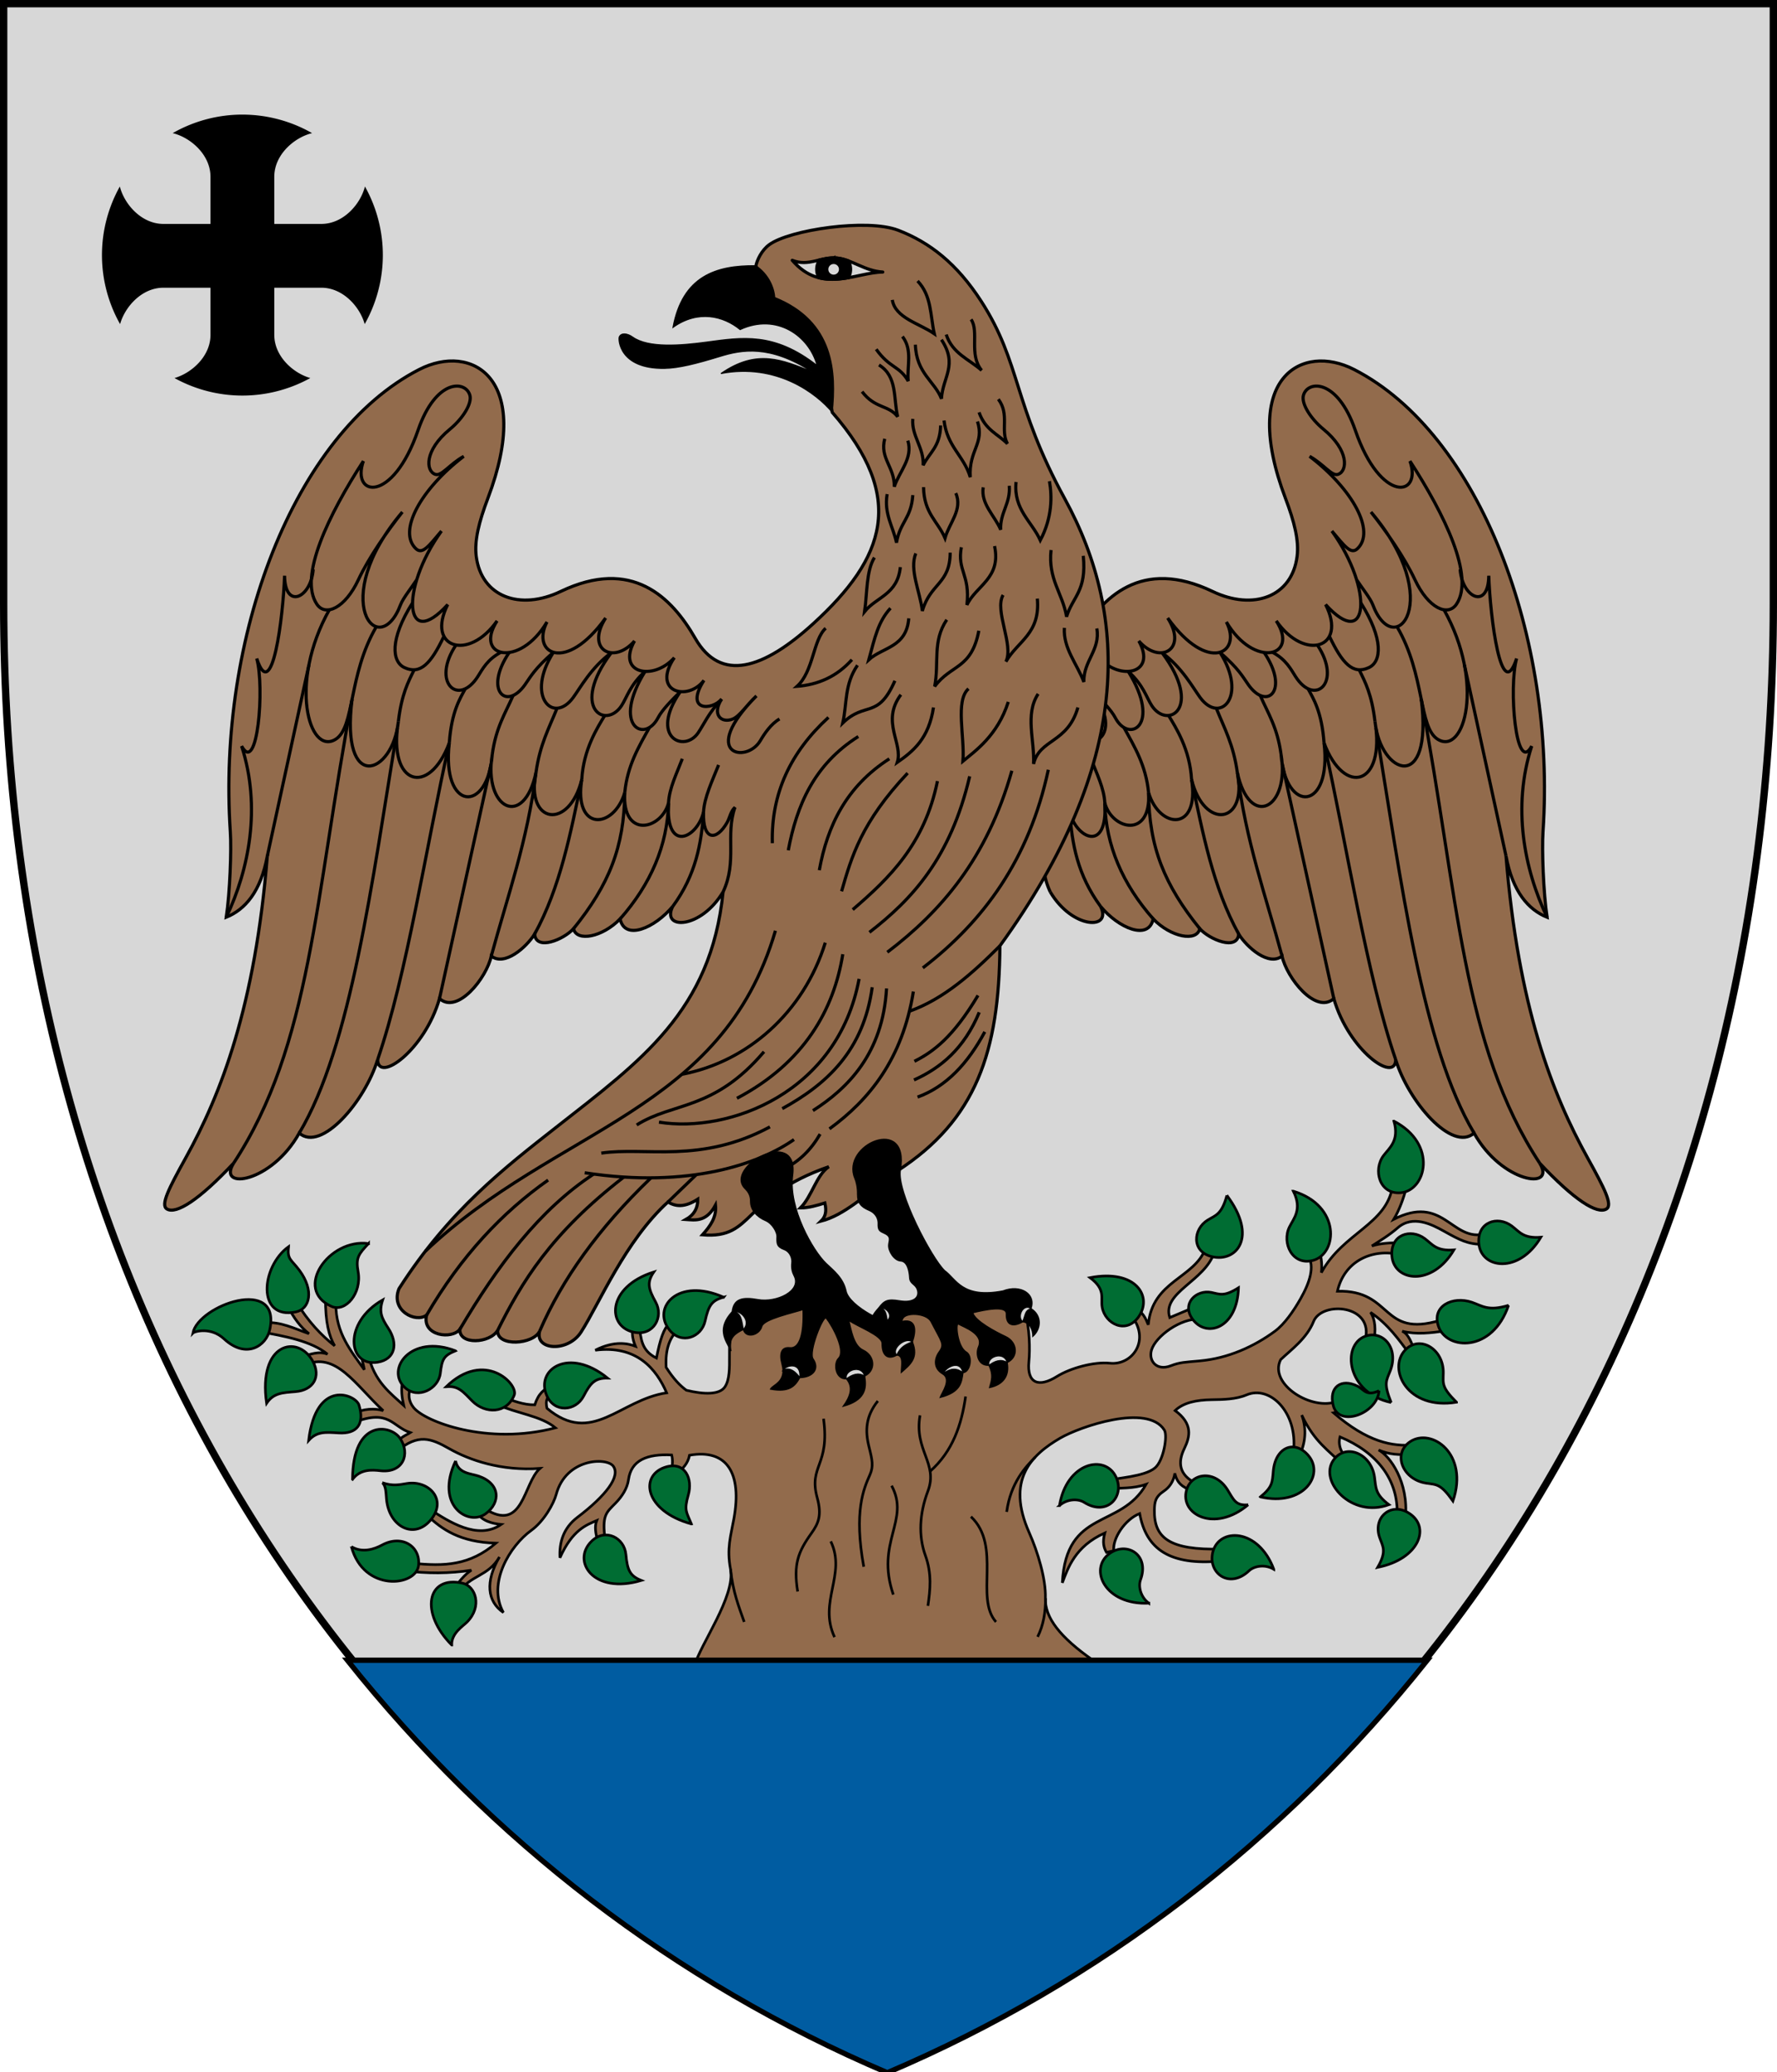 <?xml version="1.0" encoding="UTF-8" standalone="no"?>
<svg
   xmlns:dc="http://purl.org/dc/elements/1.1/"
   xmlns:cc="http://creativecommons.org/ns#"
   xmlns:rdf="http://www.w3.org/1999/02/22-rdf-syntax-ns#"
   xmlns:svg="http://www.w3.org/2000/svg"
   xmlns="http://www.w3.org/2000/svg"
   xmlns:sodipodi="http://sodipodi.sourceforge.net/DTD/sodipodi-0.dtd"
   xmlns:inkscape="http://www.inkscape.org/namespaces/inkscape"
   width="169.538mm"
   height="197.619mm"
   viewBox="0 0 169.538 197.619"
   version="1.1"
   id="svg8"
   inkscape:version="1.0 (4035a4fb49, 2020-05-01)"
   sodipodi:docname="HUN Szegerdő COA.svg">
  <defs
     id="defs2">
    <clipPath
       clipPathUnits="userSpaceOnUse"
       id="clipPath1009">
      <path
         sodipodi:nodetypes="zccz"
         d="m -359.83,240.281 c -15.898,0.094 -25.71,25.316 -28.392,60.446 h 56.783 c -2.681,-35.129 -12.493,-60.54 -28.391,-60.446 z"
         style="fill:none;stroke:#ff00ff;stroke-width:0.3"
         id="path1011" />
    </clipPath>
    <clipPath
       clipPathUnits="userSpaceOnUse"
       id="clipPath1708">
      <path
         sodipodi:nodetypes="cssscc"
         d="M -513.403,55.726 V 168.432 c 0,46.672 -37.573,84.245 -84.245,84.245 -46.672,0 -84.245,-37.573 -84.245,-84.245 V 55.726 Z"
         style="font-variation-settings:normal;opacity:0.98;vector-effect:none;fill:none;fill-opacity:0.98;fill-rule:evenodd;stroke:#000000;stroke-width:0.7;stroke-linecap:round;stroke-linejoin:miter;stroke-miterlimit:4;stroke-dasharray:none;stroke-dashoffset:0;stroke-opacity:1;stop-color:#000000;stop-opacity:1"
         id="path1710" />
    </clipPath>
    <clipPath
       clipPathUnits="userSpaceOnUse"
       id="clipPath1463">
      <path
         d="m -1274.124,98.142 c 14.907,29.214 39.522,51.688 68.839,65.023 29.318,-13.335 53.931,-35.809 68.839,-65.023 z"
         style="font-variation-settings:normal;opacity:0.98;vector-effect:none;fill:#d7d7d7;fill-opacity:1;fill-rule:evenodd;stroke:#000000;stroke-width:0.4;stroke-linecap:round;stroke-linejoin:miter;stroke-miterlimit:4;stroke-dasharray:none;stroke-dashoffset:0;stroke-opacity:1;stop-color:#000000;stop-opacity:1"
         id="path1465" />
    </clipPath>
    <clipPath
       clipPathUnits="userSpaceOnUse"
       id="clipPath1467">
      <path
         d="m -397.203,418.287 c 56.343,110.414 149.373,195.357 260.18,245.756 C -26.217,613.644 66.811,528.701 123.154,418.287 Z"
         style="font-variation-settings:normal;opacity:0.98;vector-effect:none;fill:#d7d7d7;fill-opacity:1;fill-rule:evenodd;stroke:#000000;stroke-width:0.4;stroke-linecap:round;stroke-linejoin:miter;stroke-miterlimit:4;stroke-dasharray:none;stroke-dashoffset:0;stroke-opacity:1;stop-color:#000000;stop-opacity:1"
         id="path1469" />
    </clipPath>
  </defs>
  <sodipodi:namedview
     fit-margin-bottom="0"
     fit-margin-right="0"
     fit-margin-left="0"
     fit-margin-top="0"
     inkscape:window-maximized="1"
     inkscape:window-y="-8"
     inkscape:window-x="-8"
     inkscape:window-height="1057"
     inkscape:window-width="1920"
     inkscape:snap-global="false"
     inkscape:snap-center="true"
     inkscape:snap-object-midpoints="true"
     inkscape:snap-midpoints="true"
     inkscape:snap-smooth-nodes="true"
     inkscape:snap-intersection-paths="true"
     inkscape:object-paths="true"
     inkscape:snap-bbox-midpoints="true"
     inkscape:snap-bbox-edge-midpoints="true"
     inkscape:bbox-nodes="true"
     inkscape:bbox-paths="true"
     inkscape:snap-bbox="true"
     inkscape:guide-bbox="true"
     showguides="true"
     showborder="false"
     showgrid="false"
     inkscape:document-rotation="0"
     inkscape:current-layer="layer2"
     inkscape:document-units="mm"
     inkscape:cy="482.21588"
     inkscape:cx="1008.4697"
     inkscape:zoom="0.61610195"
     inkscape:pageshadow="2"
     inkscape:pageopacity="0.0"
     borderopacity="1.0"
     bordercolor="#666666"
     pagecolor="#ffffff"
     id="base"
     inkscape:lockguides="false" />
  <g
     transform="translate(3588.68,-379.177)"
     inkscape:label="RASZTER"
     id="layer2"
     inkscape:groupmode="layer" />
  <g
     transform="translate(3588.68,-379.177)"
     id="layer1"
     inkscape:groupmode="layer"
     inkscape:label="Réteg 1"
     style="display:inline">
    <path
       style="fill:#000000;fill-opacity:1;stroke:#000000;stroke-width:0.756;stroke-linecap:round;stroke-linejoin:round;stroke-miterlimit:4;stroke-dasharray:none"
       d=""
       id="path1126"
       transform="matrix(0.265,0,0,0.265,-2068.13,-83.963)" />
    <g
       id="g1907">
      <path
         style="font-variation-settings:normal;opacity:1;vector-effect:none;fill:#d7d7d7;fill-opacity:1;stroke:#000000;stroke-width:0.7;stroke-linecap:butt;stroke-linejoin:miter;stroke-miterlimit:4;stroke-dasharray:none;stroke-dashoffset:0;stroke-opacity:1;stop-color:#000000;stop-opacity:1"
         d="m -3419.492,436.742 v -57.215 h -168.838 v 57.215 c 0,65.38 33.262,117.888 84.419,139.674 51.157,-21.785 84.419,-74.294 84.419,-139.674 z"
         id="path852"
         sodipodi:nodetypes="sccscs"
         inkscape:transform-center-x="-42.209453"
         inkscape:transform-center-y="123.68182" />
      <g
         transform="translate(-328.083)"
         id="g1114">
        <path
           style="font-variation-settings:normal;vector-effect:none;fill:#926b4c;fill-opacity:1;stroke:#000000;stroke-width:0.25;stroke-linecap:butt;stroke-linejoin:miter;stroke-miterlimit:4;stroke-dasharray:none;stroke-dashoffset:0;stroke-opacity:1;stop-color:#000000"
           d="m -3194.349,538.09 c 0.51,-2.018 3.938,-6.647 3.447,-9.261 -0.373,-1.987 0.021,-3.141 0.325,-4.816 0.782,-4.315 -0.633,-6.67 -4.233,-6.046 -0.164,0.821 -0.657,1.279 -1.172,1.713 l -0.607,-0.152 c 0.153,-0.528 0.207,-1.057 0.074,-1.585 -2.354,-0.118 -3.864,0.493 -4.121,2.357 -0.115,0.837 -0.614,1.599 -1.222,2.223 -0.903,0.928 -1.337,1.15 -0.994,3.573 l -0.721,0.038 c -0.2,-0.703 -0.317,-1.377 -0.092,-1.938 -0.964,0.411 -2.31,0.869 -3.508,3.548 -0.085,-1.464 0.333,-2.843 1.66,-3.851 2.764,-2.1 4.134,-3.925 3.422,-4.888 -0.636,-0.86 -4.514,-0.756 -5.441,2.702 -0.234,0.873 -1.163,2.548 -2.379,3.428 -2.037,1.474 -4.217,5.035 -2.659,7.831 -1.542,-1.05 -1.756,-2.941 -0.373,-5.299 -1.074,1.882 -2.774,1.708 -3.917,3.401 l -0.531,-0.228 c 0.538,-0.75 1.088,-1.474 1.766,-1.907 -2.096,0.328 -4.23,0.328 -6.397,0.047 l 0.759,-0.717 c 3.104,0.322 5.479,0.21 7.976,-1.907 -3.412,-0.096 -5.149,-1.31 -6.587,-2.688 l 0.395,-0.473 c 1.611,1.021 4.434,2.938 6.701,1.373 -0.828,-0.078 -1.858,-0.317 -2.336,-1.167 l 0.759,-0.342 c 3.711,2.377 3.672,-2.432 5.276,-3.834 -3.72,0.267 -6.74,-0.8 -8.638,-1.875 -1.77,-1.003 -2.966,-1.475 -5.027,0.243 l -0.071,-0.692 c 0.454,-0.719 0.908,-0.797 1.361,-1.092 -1.743,-0.58 -1.984,-2.272 -5.343,-0.982 l -0.275,-0.764 c 1.167,-0.575 2.284,-0.58 3.039,-0.346 -2.635,-2.42 -4.548,-5.751 -7.518,-4.323 l -0.304,-0.797 c 0.835,-0.247 1.67,-0.6 2.505,-0.266 -1.512,-1.238 -4.013,-1.72 -6.567,-2.164 l 0.569,-0.835 c 1.522,-0.133 2.853,0.562 4.232,1.044 -0.777,-0.603 -1.456,-1.479 -2.031,-2.638 l 0.797,-0.418 c 1.143,1.882 2.388,3.189 3.682,4.213 -0.532,-0.906 -0.896,-2.238 -0.873,-4.555 l 0.987,0.569 c 0,2.786 1.439,4.459 2.714,6.263 -0.115,-0.719 -0.427,-1.493 -0.209,-1.784 l 0.569,0.266 c 0.549,2.659 2.216,3.819 3.397,4.916 -0.167,-0.786 -0.275,-1.403 -0.095,-2.486 l 0.835,0.531 c -0.375,0.884 -0.272,1.56 0.195,2.153 1.073,1.363 7.08,3.65 13.546,1.947 -1.411,-1.161 -3.644,-1.349 -5.618,-2.24 l 0.683,-0.645 c 0.948,0.303 1.846,0.699 2.961,0.693 0.347,-1.081 0.919,-1.557 1.594,-1.756 l 0.228,0.797 c -0.957,0.062 -0.695,1.097 -0.655,1.291 4.31,3.609 6.923,-0.808 11.416,-1.48 -0.994,-2.287 -2.862,-4.568 -6.814,-4.062 1.902,-0.964 3.172,-0.624 3.834,-0.38 -0.349,-0.834 -0.283,-1.265 -0.337,-1.898 h 0.679 c 0.229,1.094 0.145,2.271 1.664,3.026 0.344,-1.767 0.7,-2.85 1.259,-3.329 l 0.645,0.759 c -0.616,0.718 -1.075,1.67 -0.98,3.454 0.726,1.142 1.346,1.755 1.929,2.186 1.698,0.416 3.195,0.442 3.694,-0.343 0.876,-1.378 -0.041,-4.363 0.861,-5.715 l 7.971,-3.378 5.2,3.378 1.556,-1.708 11.425,-0.987 1.592,1.215 c 0.459,1.627 0.496,3.587 0.38,4.828 -0.192,2.055 0.937,2.482 2.681,1.392 1.268,-0.793 3.533,-1.422 5.052,-1.261 2.147,0.227 3.944,-2.231 1.987,-4.617 l 0.418,-0.607 c 0.739,0.335 1.004,0.941 1.253,1.556 0.388,-4.214 4.404,-4.401 5.466,-7.288 l 0.835,0.38 c -0.906,2.78 -5.026,3.807 -4.251,6.225 l 2.429,-1.025 0.456,1.177 c -1.808,-0.135 -4.231,1.628 -4.623,2.933 -0.315,1.047 0.494,2.034 1.84,1.509 0.881,-0.343 1.403,-0.34 2.771,-0.464 2.719,-0.246 5.208,-1.389 7.166,-2.835 0.901,-0.666 1.757,-1.89 2.442,-3.096 0.864,-1.521 1.393,-3.077 0.691,-4.158 l 1.139,-0.38 c 0.168,0.73 0.237,1.421 0.152,2.05 2.088,-3.827 6.21,-4.556 6.795,-8.237 l 1.329,0.114 c -0.302,1.074 -0.662,2.113 -1.215,3.037 4.654,-2.368 5.464,1.949 8.465,1.442 l 0.038,0.949 c -1.422,0.004 -2.212,-0.418 -3.724,-1.263 -1.144,-0.639 -2.963,-1.573 -4.405,-0.311 -0.805,0.704 -1.748,1.264 -2.462,1.726 0.843,-0.272 1.816,-0.306 2.809,-0.304 l -0.114,1.135 c -2.716,-0.628 -5.342,0.645 -5.98,3.485 5.327,-0.139 4.111,4.496 9.826,2.769 l 0.456,1.02 c -1.369,0.186 -2.738,0.366 -4.107,0.027 0.617,0.261 0.872,1.085 1.181,1.825 l -0.456,0.376 c -1.055,-1.404 -2.034,-2.836 -3.744,-3.999 0.472,0.706 0.515,1.684 0.309,2.818 l -0.832,-0.161 c 0.935,-3.383 -4.112,-3.783 -4.912,-1.785 -0.648,1.618 -2.107,2.66 -3.14,3.637 -1.174,2.361 3.038,4.937 5.395,3.972 l 0.376,0.966 -0.725,0.134 c 3.258,2.808 5.608,3.233 7.73,3.06 l -0.376,0.886 c -1.02,0.085 -2.04,0.047 -3.06,-0.403 1.081,0.547 2.898,3.074 2.563,6.469 l -0.792,-0.188 c 0.157,-3.483 -1.976,-6.084 -5.449,-7.529 -0.244,0.932 0.286,1.721 0.617,1.946 l -0.483,0.59 c -1.188,-1.244 -2.561,-2.025 -3.784,-4.617 0.505,1.351 0.331,2.747 -0.215,3.838 l -0.564,-0.429 c 0.395,-3.642 -2.232,-6.282 -4.487,-5.333 -1.017,0.428 -2.218,0.445 -3.303,0.459 -1.504,0.019 -2.729,0.286 -3.51,1.036 1.7,1.255 1.44,2.468 0.877,3.624 -0.608,1.25 -0.591,2.521 1.19,3.354 l -0.322,0.859 c -0.625,-0.532 -1.466,-0.521 -1.772,-1.852 -0.117,0.8 -0.556,1.367 -1.027,1.68 -0.849,0.566 -0.907,1.065 -0.923,1.81 -0.057,2.694 1.463,3.847 6.352,3.73 l -0.107,1.154 c -4.714,0.413 -7.03,-1.085 -7.65,-4.536 -1.431,0.56 -2.615,2.417 -2.469,3.543 l -0.698,0.161 c -0.244,-0.427 -0.412,-0.93 -0.161,-1.852 -2.861,1.273 -3.528,3.388 -4.053,4.751 0.374,-7.107 5.553,-5.091 7.998,-9.394 -1.302,0.454 -2.408,0.303 -3.677,0.456 l 0.081,-0.832 c 0.75,-0.232 3.411,-0.341 4.43,-1.18 0.823,-0.677 1.239,-3.083 0.901,-3.62 -1.607,-2.559 -8.066,-0.318 -9.939,0.772 -2.767,1.611 -5.193,3.991 -2.947,9.027 0.795,1.784 1.6,4.414 1.539,6.234 -0.063,1.856 1.39,3.727 4.566,5.944"
           id="path876"
           sodipodi:nodetypes="cssccccssccccssssccccccccccccccscccccccccccccccccccccccscccccccccccccccccsccccccsssccccccccsssssccccccccssccccccccccccscccccccccccccccsscscccssccccccccccsssssc" />
        <path
           style="font-variation-settings:normal;vector-effect:none;fill:none;fill-opacity:1;stroke:#000000;stroke-width:0.25;stroke-linecap:butt;stroke-linejoin:miter;stroke-miterlimit:4;stroke-dasharray:none;stroke-dashoffset:0;stroke-opacity:1;stop-color:#000000"
           d="m -3184.495,530.965 c -0.417,-2.6 0.041,-3.777 1.302,-5.541 0.69,-0.965 1.019,-1.737 0.564,-3.398 -0.844,-3.083 1.22,-3.03 0.603,-7.541"
           id="path878"
           sodipodi:nodetypes="cssc" />
        <path
           style="font-variation-settings:normal;vector-effect:none;fill:none;fill-opacity:1;stroke:#000000;stroke-width:0.25;stroke-linecap:butt;stroke-linejoin:miter;stroke-miterlimit:4;stroke-dasharray:none;stroke-dashoffset:0;stroke-opacity:1;stop-color:#000000"
           d="m -3181.336,526.184 c 1.516,3.162 -1.215,5.745 0.36,9.129"
           id="path880"
           sodipodi:nodetypes="cc" />
        <path
           style="font-variation-settings:normal;vector-effect:none;fill:none;fill-opacity:1;stroke:#000000;stroke-width:0.25;stroke-linecap:butt;stroke-linejoin:miter;stroke-miterlimit:4;stroke-dasharray:none;stroke-dashoffset:0;stroke-opacity:1;stop-color:#000000"
           d="m -3176.846,512.794 c -1.171,1.47 -1.223,2.854 -0.844,4.365 0.317,1.263 0.447,1.868 0.087,2.675 -0.595,1.333 -1.544,3.506 -0.585,8.769"
           id="path882"
           sodipodi:nodetypes="cssc" />
        <path
           style="font-variation-settings:normal;vector-effect:none;fill:none;fill-opacity:1;stroke:#000000;stroke-width:0.25;stroke-linecap:butt;stroke-linejoin:miter;stroke-miterlimit:4;stroke-dasharray:none;stroke-dashoffset:0;stroke-opacity:1;stop-color:#000000"
           d="m -3175.531,520.873 c 1.789,3.321 -1.563,5.359 0.161,10.387"
           id="path884"
           sodipodi:nodetypes="cc" />
        <path
           style="font-variation-settings:normal;vector-effect:none;fill:none;fill-opacity:1;stroke:#000000;stroke-width:0.25;stroke-linecap:butt;stroke-linejoin:miter;stroke-miterlimit:4;stroke-dasharray:none;stroke-dashoffset:0;stroke-opacity:1;stop-color:#000000"
           d="m -3172.82,514.163 c -0.59,3.341 1.754,4.576 0.754,7.217 -0.81,2.142 -0.923,4.271 -0.243,6.152 0.63,1.742 0.464,3.268 0.24,4.802"
           id="path886"
           sodipodi:nodetypes="cssc" />
        <path
           style="font-variation-settings:normal;vector-effect:none;fill:none;fill-opacity:1;stroke:#000000;stroke-width:0.25;stroke-linecap:butt;stroke-linejoin:miter;stroke-miterlimit:4;stroke-dasharray:none;stroke-dashoffset:0;stroke-opacity:1;stop-color:#000000"
           d="m -3167.962,523.826 c 2.955,2.792 0.353,7.745 2.389,10.038"
           id="path888"
           sodipodi:nodetypes="cc" />
        <path
           style="font-variation-settings:normal;vector-effect:none;fill:none;fill-opacity:1;stroke:#000000;stroke-width:0.25;stroke-linecap:butt;stroke-linejoin:miter;stroke-miterlimit:4;stroke-dasharray:none;stroke-dashoffset:0;stroke-opacity:1;stop-color:#000000"
           d="m -3168.472,512.365 c -0.388,2.706 -1.222,5.216 -3.388,7.139"
           id="path890"
           sodipodi:nodetypes="cc" />
        <path
           style="font-variation-settings:normal;vector-effect:none;fill:none;fill-opacity:1;stroke:#000000;stroke-width:0.25;stroke-linecap:butt;stroke-linejoin:miter;stroke-miterlimit:4;stroke-dasharray:none;stroke-dashoffset:0;stroke-opacity:1;stop-color:#000000"
           d="m -3190.901,528.829 c 0.237,2.223 0.794,3.567 1.306,5.035"
           id="path892"
           sodipodi:nodetypes="cc" />
        <path
           style="font-variation-settings:normal;vector-effect:none;fill:none;fill-opacity:1;stroke:#000000;stroke-width:0.25;stroke-linecap:butt;stroke-linejoin:miter;stroke-miterlimit:4;stroke-dasharray:none;stroke-dashoffset:0;stroke-opacity:1;stop-color:#000000"
           d="m -3161.826,518.151 c -0.908,0.907 -2.356,2.446 -2.727,5.219"
           id="path894"
           sodipodi:nodetypes="cc" />
        <path
           style="font-variation-settings:normal;vector-effect:none;fill:none;fill-opacity:1;stroke:#000000;stroke-width:0.25;stroke-linecap:butt;stroke-linejoin:miter;stroke-miterlimit:4;stroke-dasharray:none;stroke-dashoffset:0;stroke-opacity:1;stop-color:#000000"
           d="m -3160.852,531.598 c 0.016,1.329 -0.193,2.574 -0.748,3.689"
           id="path896"
           sodipodi:nodetypes="cc" />
        <path
           style="font-variation-settings:normal;vector-effect:none;fill:#006d33;fill-opacity:1;stroke:#000000;stroke-width:0.25;stroke-linecap:butt;stroke-linejoin:miter;stroke-miterlimit:4;stroke-dasharray:none;stroke-dashoffset:0;stroke-opacity:1;stop-color:#000000"
           d="m -3225.436,497.779 c -3.765,-0.522 -7.206,4.372 -3.53,5.997 1.327,0.587 2.903,-1.249 2.538,-3.298 -0.242,-1.357 0.039,-1.68 0.992,-2.699 z"
           id="path898"
           sodipodi:nodetypes="cssc" />
        <path
           sodipodi:nodetypes="csscc"
           id="path900"
           d="m -3233.063,498.075 c -2.648,1.915 -3.059,6.987 0.68,6.228 1.364,-0.277 1.773,-2.049 0.356,-3.964 -0.771,-1.042 -1.195,-1.021 -1.036,-2.263 z"
           style="font-variation-settings:normal;vector-effect:none;fill:#006d33;fill-opacity:1;stroke:#000000;stroke-width:0.25;stroke-linecap:butt;stroke-linejoin:miter;stroke-miterlimit:4;stroke-dasharray:none;stroke-dashoffset:0;stroke-opacity:1;stop-color:#000000" />
        <path
           style="font-variation-settings:normal;vector-effect:none;fill:#006d33;fill-opacity:1;stroke:#000000;stroke-width:0.25;stroke-linecap:butt;stroke-linejoin:miter;stroke-miterlimit:4;stroke-dasharray:none;stroke-dashoffset:0;stroke-opacity:1;stop-color:#000000"
           d="m -3234.861,506.003 c -0.335,1.521 -2.234,2.848 -4.37,0.861 -1.242,-1.155 -2.808,-0.712 -2.965,-0.547 0.534,-2.666 8.471,-5.475 7.334,-0.314 z"
           id="path902"
           sodipodi:nodetypes="sscs" />
        <path
           style="font-variation-settings:normal;vector-effect:none;fill:#006d33;fill-opacity:1;stroke:#000000;stroke-width:0.25;stroke-linecap:butt;stroke-linejoin:miter;stroke-miterlimit:4;stroke-dasharray:none;stroke-dashoffset:0;stroke-opacity:1;stop-color:#000000"
           d="m -3224.084,503.152 c -3.791,2.152 -3.347,6.405 -0.485,5.945 1.691,-0.271 1.969,-1.787 1.027,-3.225 -0.676,-1.032 -0.915,-1.587 -0.542,-2.72 z"
           id="path904"
           sodipodi:nodetypes="csscc" />
        <path
           sodipodi:nodetypes="csscc"
           id="path906"
           d="m -3235.163,513.013 c -0.834,-5.814 3.006,-6.571 4.399,-4.029 0.823,1.502 0.062,2.784 -1.652,2.922 -1.23,0.099 -2.08,0.118 -2.747,1.107 z"
           style="font-variation-settings:normal;vector-effect:none;fill:#006d33;fill-opacity:1;stroke:#000000;stroke-width:0.25;stroke-linecap:butt;stroke-linejoin:miter;stroke-miterlimit:4;stroke-dasharray:none;stroke-dashoffset:0;stroke-opacity:1;stop-color:#000000" />
        <path
           style="font-variation-settings:normal;vector-effect:none;fill:#006d33;fill-opacity:1;stroke:#000000;stroke-width:0.25;stroke-linecap:butt;stroke-linejoin:miter;stroke-miterlimit:4;stroke-dasharray:none;stroke-dashoffset:0;stroke-opacity:1;stop-color:#000000"
           d="m -3231.15,516.557 c 0.716,-5.967 4.504,-4.362 4.802,-3.378 0.562,1.851 -0.212,2.766 -1.928,2.664 -1.231,-0.073 -2.076,-0.173 -2.874,0.714 z"
           id="path908"
           sodipodi:nodetypes="csscc" />
        <path
           sodipodi:nodetypes="csscc"
           id="path910"
           d="m -3217.144,508.006 c -4.275,-1.643 -6.697,1.789 -4.824,3.508 1.262,1.158 3.207,0.117 3.381,-1.361 0.162,-1.376 0.342,-1.69 1.444,-2.146 z"
           style="font-variation-settings:normal;vector-effect:none;fill:#006d33;fill-opacity:1;stroke:#000000;stroke-width:0.25;stroke-linecap:butt;stroke-linejoin:miter;stroke-miterlimit:4;stroke-dasharray:none;stroke-dashoffset:0;stroke-opacity:1;stop-color:#000000" />
        <path
           sodipodi:nodetypes="csscc"
           id="path912"
           d="m -3226.964,520.264 c 0.027,-5.775 3.637,-5.234 4.535,-3.912 1.017,1.498 0.285,3.347 -1.892,3.093 -0.78,-0.091 -1.895,-0.167 -2.642,0.82 z"
           style="font-variation-settings:normal;vector-effect:none;fill:#006d33;fill-opacity:1;stroke:#000000;stroke-width:0.25;stroke-linecap:butt;stroke-linejoin:miter;stroke-miterlimit:4;stroke-dasharray:none;stroke-dashoffset:0;stroke-opacity:1;stop-color:#000000" />
        <path
           sodipodi:nodetypes="csscc"
           id="path914"
           d="m -3218.035,511.439 c 3.674,-3.573 6.917,-0.245 6.498,0.797 -0.721,1.795 -2.773,1.794 -3.989,0.578 -0.872,-0.872 -1.324,-1.508 -2.509,-1.375 z"
           style="font-variation-settings:normal;vector-effect:none;fill:#006d33;fill-opacity:1;stroke:#000000;stroke-width:0.25;stroke-linecap:butt;stroke-linejoin:miter;stroke-miterlimit:4;stroke-dasharray:none;stroke-dashoffset:0;stroke-opacity:1;stop-color:#000000" />
        <path
           style="font-variation-settings:normal;vector-effect:none;fill:#006d33;fill-opacity:1;stroke:#000000;stroke-width:0.25;stroke-linecap:butt;stroke-linejoin:miter;stroke-miterlimit:4;stroke-dasharray:none;stroke-dashoffset:0;stroke-opacity:1;stop-color:#000000"
           d="m -3224.108,520.591 c 0.988,0.338 1.599,0.189 2.348,0.069 2.021,-0.324 3.851,1.487 2.302,3.423 -1.59,1.988 -4.014,0.721 -4.262,-1.896 -0.067,-0.702 -0.038,-1.229 -0.387,-1.596 z"
           id="path916"
           sodipodi:nodetypes="csssc" />
        <path
           style="font-variation-settings:normal;vector-effect:none;fill:#006d33;fill-opacity:1;stroke:#000000;stroke-width:0.25;stroke-linecap:butt;stroke-linejoin:miter;stroke-miterlimit:4;stroke-dasharray:none;stroke-dashoffset:0;stroke-opacity:1;stop-color:#000000"
           d="m -3217.13,518.512 c -2.005,4.241 1.214,6.257 2.872,5.033 1.457,-1.075 1.4,-2.876 -0.673,-3.588 -0.742,-0.255 -1.952,-0.232 -2.199,-1.445 z"
           id="path918"
           sodipodi:nodetypes="csscc" />
        <path
           sodipodi:nodetypes="csscc"
           id="path920"
           d="m -3227.071,526.686 c 1.149,4.345 6.189,3.83 6.409,1.781 0.193,-1.8 -1.57,-2.976 -3.497,-1.93 -0.69,0.374 -1.852,0.787 -2.912,0.15 z"
           style="font-variation-settings:normal;vector-effect:none;fill:#006d33;fill-opacity:1;stroke:#000000;stroke-width:0.25;stroke-linecap:butt;stroke-linejoin:miter;stroke-miterlimit:4;stroke-dasharray:none;stroke-dashoffset:0;stroke-opacity:1;stop-color:#000000" />
        <path
           style="font-variation-settings:normal;vector-effect:none;fill:#006d33;fill-opacity:1;stroke:#000000;stroke-width:0.25;stroke-linecap:butt;stroke-linejoin:miter;stroke-miterlimit:4;stroke-dasharray:none;stroke-dashoffset:0;stroke-opacity:1;stop-color:#000000"
           d="m -3217.5,536.067 c -3.06,-3.07 -2.382,-6.68 1.046,-5.893 1.229,0.282 1.903,2.205 0.415,3.706 -0.385,0.389 -1.502,1.07 -1.461,2.187 z"
           id="path922"
           sodipodi:nodetypes="csscc" />
        <path
           style="font-variation-settings:normal;vector-effect:none;fill:#006d33;fill-opacity:1;stroke:#000000;stroke-width:0.25;stroke-linecap:butt;stroke-linejoin:miter;stroke-miterlimit:4;stroke-dasharray:none;stroke-dashoffset:0;stroke-opacity:1;stop-color:#000000"
           d="m -3202.624,510.613 c -3.706,-3.008 -6.896,-0.833 -5.811,1.661 0.737,1.693 2.772,1.487 3.51,0.072 0.686,-1.317 1.108,-1.744 2.301,-1.733 z"
           id="path924"
           sodipodi:nodetypes="csscc" />
        <path
           sodipodi:nodetypes="csscc"
           id="path926"
           d="m -3199.41,529.91 c -4.571,1.375 -6.696,-1.849 -4.745,-3.743 1.325,-1.286 3.129,-0.323 3.274,1.266 0.135,1.479 0.363,2.034 1.471,2.477 z"
           style="font-variation-settings:normal;vector-effect:none;fill:#006d33;fill-opacity:1;stroke:#000000;stroke-width:0.25;stroke-linecap:butt;stroke-linejoin:miter;stroke-miterlimit:4;stroke-dasharray:none;stroke-dashoffset:0;stroke-opacity:1;stop-color:#000000" />
        <path
           style="font-variation-settings:normal;vector-effect:none;fill:#006d33;fill-opacity:1;stroke:#000000;stroke-width:0.25;stroke-linecap:butt;stroke-linejoin:miter;stroke-miterlimit:4;stroke-dasharray:none;stroke-dashoffset:0;stroke-opacity:1;stop-color:#000000"
           d="m -3194.634,524.521 c -4.536,-1.252 -4.993,-4.722 -2.374,-5.45 1.779,-0.495 2.519,1.145 2.081,2.679 -0.428,1.497 -0.172,1.638 0.294,2.771 z"
           id="path928"
           sodipodi:nodetypes="csscc" />
        <path
           sodipodi:nodetypes="csscc"
           id="path930"
           d="m -3198.218,500.489 c -4.553,1.433 -4.497,5.294 -1.819,5.763 1.819,0.319 2.769,-1.493 1.996,-2.888 -0.72,-1.299 -0.844,-1.886 -0.177,-2.875 z"
           style="font-variation-settings:normal;vector-effect:none;fill:#006d33;fill-opacity:1;stroke:#000000;stroke-width:0.25;stroke-linecap:butt;stroke-linejoin:miter;stroke-miterlimit:4;stroke-dasharray:none;stroke-dashoffset:0;stroke-opacity:1;stop-color:#000000" />
        <path
           style="font-variation-settings:normal;vector-effect:none;fill:#006d33;fill-opacity:1;stroke:#000000;stroke-width:0.25;stroke-linecap:butt;stroke-linejoin:miter;stroke-miterlimit:4;stroke-dasharray:none;stroke-dashoffset:0;stroke-opacity:1;stop-color:#000000"
           d="m -3191.554,502.898 c -4.361,-1.941 -6.875,0.989 -5.179,3.114 1.152,1.443 3.063,0.715 3.408,-0.843 0.321,-1.45 0.617,-1.972 1.772,-2.272 z"
           id="path932"
           sodipodi:nodetypes="csscc" />
        <path
           sodipodi:nodetypes="csscc"
           id="path934"
           d="m -3156.599,501.032 c 4.361,-0.843 6.015,1.789 4.616,3.758 -1.181,1.662 -3.184,0.657 -3.462,-0.95 -0.151,-0.875 0.369,-1.667 -1.154,-2.808 z"
           style="font-variation-settings:normal;vector-effect:none;fill:#006d33;fill-opacity:1;stroke:#000000;stroke-width:0.25;stroke-linecap:butt;stroke-linejoin:miter;stroke-miterlimit:4;stroke-dasharray:none;stroke-dashoffset:0;stroke-opacity:1;stop-color:#000000" />
        <path
           style="font-variation-settings:normal;vector-effect:none;fill:#006d33;fill-opacity:1;stroke:#000000;stroke-width:0.25;stroke-linecap:butt;stroke-linejoin:miter;stroke-miterlimit:4;stroke-dasharray:none;stroke-dashoffset:0;stroke-opacity:1;stop-color:#000000"
           d="m -3143.544,493.186 c 2.987,3.981 0.912,6.411 -1.435,5.84 -1.981,-0.482 -1.788,-2.634 -0.398,-3.487 0.757,-0.464 1.336,-0.516 1.833,-2.353 z"
           id="path936"
           sodipodi:nodetypes="csscc" />
        <path
           sodipodi:nodetypes="csscc"
           id="path938"
           d="m -3142.438,501.996 c -0.104,3.889 -3.091,4.853 -4.413,2.949 -1.027,-1.478 0.404,-2.781 1.817,-2.508 0.77,0.148 1.178,0.46 2.596,-0.441 z"
           style="font-variation-settings:normal;vector-effect:none;fill:#006d33;fill-opacity:1;stroke:#000000;stroke-width:0.25;stroke-linecap:butt;stroke-linejoin:miter;stroke-miterlimit:4;stroke-dasharray:none;stroke-dashoffset:0;stroke-opacity:1;stop-color:#000000" />
        <path
           sodipodi:nodetypes="csscc"
           id="path940"
           d="m -3137.202,492.784 c 4.539,1.383 4.23,5.957 1.884,6.599 -1.98,0.542 -3.003,-1.663 -2.264,-3.175 0.403,-0.823 1.253,-1.669 0.38,-3.424 z"
           style="font-variation-settings:normal;vector-effect:none;fill:#006d33;fill-opacity:1;stroke:#000000;stroke-width:0.25;stroke-linecap:butt;stroke-linejoin:miter;stroke-miterlimit:4;stroke-dasharray:none;stroke-dashoffset:0;stroke-opacity:1;stop-color:#000000" />
        <path
           style="font-variation-settings:normal;vector-effect:none;fill:#006d33;fill-opacity:1;stroke:#000000;stroke-width:0.25;stroke-linecap:butt;stroke-linejoin:miter;stroke-miterlimit:4;stroke-dasharray:none;stroke-dashoffset:0;stroke-opacity:1;stop-color:#000000"
           d="m -3127.606,486.103 c 4.208,2.192 3.067,6.631 0.643,6.832 -2.046,0.17 -2.648,-2.185 -1.644,-3.536 0.547,-0.736 1.538,-1.411 1,-3.296 z"
           id="path942"
           sodipodi:nodetypes="csscc" />
        <path
           sodipodi:nodetypes="csscc"
           id="path944"
           d="m -3113.587,497.176 c -2.084,3.537 -5.718,3.013 -5.92,0.59 -0.17,-2.046 1.783,-2.675 3.134,-1.671 0.736,0.547 1.089,1.216 2.786,1.081 z"
           style="font-variation-settings:normal;vector-effect:none;fill:#006d33;fill-opacity:1;stroke:#000000;stroke-width:0.25;stroke-linecap:butt;stroke-linejoin:miter;stroke-miterlimit:4;stroke-dasharray:none;stroke-dashoffset:0;stroke-opacity:1;stop-color:#000000" />
        <path
           style="font-variation-settings:normal;vector-effect:none;fill:#006d33;fill-opacity:1;stroke:#000000;stroke-width:0.25;stroke-linecap:butt;stroke-linejoin:miter;stroke-miterlimit:4;stroke-dasharray:none;stroke-dashoffset:0;stroke-opacity:1;stop-color:#000000"
           d="m -3121.881,498.383 c -2.084,3.537 -5.718,3.013 -5.92,0.59 -0.17,-2.046 1.783,-2.675 3.134,-1.671 0.736,0.547 1.089,1.216 2.786,1.081 z"
           id="path946"
           sodipodi:nodetypes="csscc" />
        <path
           sodipodi:nodetypes="csscc"
           id="path948"
           d="m -3116.673,503.672 c -1.534,4.522 -5.908,4.301 -6.691,1.994 -0.661,-1.946 1.376,-2.902 3.185,-2.291 0.985,0.333 1.55,0.889 3.507,0.296 z"
           style="font-variation-settings:normal;vector-effect:none;fill:#006d33;fill-opacity:1;stroke:#000000;stroke-width:0.25;stroke-linecap:butt;stroke-linejoin:miter;stroke-miterlimit:4;stroke-dasharray:none;stroke-dashoffset:0;stroke-opacity:1;stop-color:#000000" />
        <path
           style="font-variation-settings:normal;vector-effect:none;fill:#006d33;fill-opacity:1;stroke:#000000;stroke-width:0.25;stroke-linecap:butt;stroke-linejoin:miter;stroke-miterlimit:4;stroke-dasharray:none;stroke-dashoffset:0;stroke-opacity:1;stop-color:#000000"
           d="m -3121.635,512.911 c -4.71,0.783 -6.581,-3.177 -4.918,-4.957 1.404,-1.502 3.691,-0.131 3.658,2.155 -0.015,1.04 -0.185,1.356 1.26,2.802 z"
           id="path950"
           sodipodi:nodetypes="csscc" />
        <path
           sodipodi:nodetypes="csscc"
           id="path952"
           d="m -3127.871,512.939 c -4.247,-0.89 -4.753,-5.471 -2.482,-6.318 1.651,-0.616 3.265,1.093 2.387,3.317 -0.372,0.942 -0.639,1.154 0.095,3.001 z"
           style="font-variation-settings:normal;vector-effect:none;fill:#006d33;fill-opacity:1;stroke:#000000;stroke-width:0.25;stroke-linecap:butt;stroke-linejoin:miter;stroke-miterlimit:4;stroke-dasharray:none;stroke-dashoffset:0;stroke-opacity:1;stop-color:#000000" />
        <path
           style="font-variation-settings:normal;vector-effect:none;fill:#006d33;fill-opacity:1;stroke:#000000;stroke-width:0.25;stroke-linecap:butt;stroke-linejoin:miter;stroke-miterlimit:4;stroke-dasharray:none;stroke-dashoffset:0;stroke-opacity:1;stop-color:#000000"
           d="m -3129.029,511.815 c -0.135,2.161 -3.82,3.552 -4.368,1.412 -0.448,-1.749 0.755,-2.636 2.317,-1.848 0.616,0.31 0.822,1.005 2.051,0.438 z"
           id="path954"
           sodipodi:nodetypes="csscc" />
        <path
           sodipodi:nodetypes="csscc"
           id="path956"
           d="m -3121.976,522.336 c 1.547,-4.518 -2.051,-7.014 -4.08,-5.666 -1.712,1.138 -0.736,3.619 1.524,3.962 1.028,0.156 1.368,0.04 2.556,1.704 z"
           style="font-variation-settings:normal;vector-effect:none;fill:#006d33;fill-opacity:1;stroke:#000000;stroke-width:0.25;stroke-linecap:butt;stroke-linejoin:miter;stroke-miterlimit:4;stroke-dasharray:none;stroke-dashoffset:0;stroke-opacity:1;stop-color:#000000" />
        <path
           style="font-variation-settings:normal;vector-effect:none;fill:#006d33;fill-opacity:1;stroke:#000000;stroke-width:0.25;stroke-linecap:butt;stroke-linejoin:miter;stroke-miterlimit:4;stroke-dasharray:none;stroke-dashoffset:0;stroke-opacity:1;stop-color:#000000"
           d="m -3129.157,528.659 c 3.963,-0.772 5.172,-3.921 2.868,-5.238 -1.659,-0.948 -3.332,0.494 -2.686,2.383 0.294,0.859 0.719,1.294 -0.183,2.855 z"
           id="path958"
           sodipodi:nodetypes="csscc" />
        <path
           style="font-variation-settings:normal;vector-effect:none;fill:#006d33;fill-opacity:1;stroke:#000000;stroke-width:0.25;stroke-linecap:butt;stroke-linejoin:miter;stroke-miterlimit:4;stroke-dasharray:none;stroke-dashoffset:0;stroke-opacity:1;stop-color:#000000"
           d="m -3128.087,522.68 c -3.546,1.322 -6.689,-2.204 -5.312,-4.214 1.162,-1.696 3.629,-0.684 3.94,1.58 0.142,1.03 0.048,1.637 1.373,2.634 z"
           id="path960"
           sodipodi:nodetypes="csscc" />
        <path
           style="font-variation-settings:normal;vector-effect:none;fill:#006d33;fill-opacity:1;stroke:#000000;stroke-width:0.25;stroke-linecap:butt;stroke-linejoin:miter;stroke-miterlimit:4;stroke-dasharray:none;stroke-dashoffset:0;stroke-opacity:1;stop-color:#000000"
           d="m -3140.342,521.943 c 4.08,0.942 6.154,-2.097 4.573,-3.951 -1.334,-1.564 -3.162,-0.774 -3.349,1.504 -0.091,1.106 -0.108,1.517 -1.225,2.446 z"
           id="path962"
           sodipodi:nodetypes="csscc" />
        <path
           sodipodi:nodetypes="csscc"
           id="path964"
           d="m -3141.516,522.693 c -3.198,2.703 -6.553,0.916 -5.873,-1.423 0.472,-1.625 2.7,-1.946 3.908,-0.005 0.587,0.942 0.762,1.541 1.966,1.428 z"
           style="font-variation-settings:normal;vector-effect:none;fill:#006d33;fill-opacity:1;stroke:#000000;stroke-width:0.25;stroke-linecap:butt;stroke-linejoin:miter;stroke-miterlimit:4;stroke-dasharray:none;stroke-dashoffset:0;stroke-opacity:1;stop-color:#000000" />
        <path
           style="font-variation-settings:normal;vector-effect:none;fill:#006d33;fill-opacity:1;stroke:#000000;stroke-width:0.25;stroke-linecap:butt;stroke-linejoin:miter;stroke-miterlimit:4;stroke-dasharray:none;stroke-dashoffset:0;stroke-opacity:1;stop-color:#000000"
           d="m -3139.07,528.843 c -1.46,-3.924 -5.222,-4.004 -5.816,-1.642 -0.502,1.995 1.569,3.576 3.456,1.787 0.485,-0.46 1.528,-0.647 2.36,-0.145 z"
           id="path966"
           sodipodi:nodetypes="csscc" />
        <path
           sodipodi:nodetypes="csscc"
           id="path1062"
           d="m -3150.988,532.078 c -4.182,0.203 -5.737,-3.223 -3.8,-4.699 1.636,-1.247 3.905,0.033 3.004,2.473 -0.231,0.627 0.01,1.659 0.796,2.227 z"
           style="font-variation-settings:normal;vector-effect:none;fill:#006d33;fill-opacity:1;stroke:#000000;stroke-width:0.25;stroke-linecap:butt;stroke-linejoin:miter;stroke-miterlimit:4;stroke-dasharray:none;stroke-dashoffset:0;stroke-opacity:1;stop-color:#000000"
           inkscape:transform-center-x="1.0390195"
           inkscape:transform-center-y="-2.4296675" />
        <path
           inkscape:transform-center-y="-0.6720879"
           inkscape:transform-center-x="-2.3907211"
           style="font-variation-settings:normal;vector-effect:none;fill:#006d33;fill-opacity:1;stroke:#000000;stroke-width:0.25;stroke-linecap:butt;stroke-linejoin:miter;stroke-miterlimit:4;stroke-dasharray:none;stroke-dashoffset:0;stroke-opacity:1;stop-color:#000000"
           d="m -3159.515,522.77 c 0.676,-4.132 4.351,-4.936 5.39,-2.733 0.877,1.861 -0.85,3.812 -3.046,2.42 -0.565,-0.357 -1.624,-0.337 -2.344,0.313 z"
           id="path1064"
           sodipodi:nodetypes="csscc" />
      </g>
      <path
         transform="matrix(0.265,0,0,0.265,-3431.923,294.93)"
         d="m -466.477,915.434 c 51.768,64.919 117.763,115.814 194.398,148.449 76.636,-32.636 142.63,-83.53 194.398,-148.449 z"
         inkscape:transform-center-y="123.68182"
         inkscape:transform-center-x="-42.209453"
         style="font-variation-settings:normal;opacity:1;vector-effect:none;fill:#005ca1;fill-opacity:1;stroke:#000000;stroke-width:1.89;stroke-linecap:butt;stroke-linejoin:miter;stroke-miterlimit:4;stroke-dasharray:none;stroke-dashoffset:0;stroke-opacity:1;stop-color:#000000;stop-opacity:1"
         id="path856" />
      <path
         d="m -3565.554,390.107 a 13.398,13.398 0 0 0 -6.649,1.767 c 1.72,0.422 3.605,2.07 3.605,4.165 v 4.494 h -4.493 c -2.08,0 -3.72,-1.858 -4.156,-3.568 a 13.398,13.398 0 0 0 -1.705,6.541 13.398,13.398 0 0 0 1.729,6.583 c 0.473,-1.682 2.092,-3.471 4.133,-3.471 h 4.493 v 4.493 c 0,2.026 -1.764,3.636 -3.436,4.122 a 13.398,13.398 0 0 0 6.479,1.671 13.398,13.398 0 0 0 6.479,-1.671 c -1.673,-0.485 -3.437,-2.096 -3.437,-4.122 v -4.493 h 4.494 c 2.041,0 3.66,1.789 4.133,3.472 a 13.398,13.398 0 0 0 1.73,-6.584 13.398,13.398 0 0 0 -1.706,-6.542 c -0.437,1.71 -2.077,3.569 -4.157,3.569 h -4.494 v -4.494 c 0,-2.096 1.887,-3.744 3.608,-4.165 a 13.398,13.398 0 0 0 -6.649,-1.766 z"
         inkscape:transform-center-y="11.122917"
         inkscape:transform-center-x="-3.8295096"
         style="font-variation-settings:normal;opacity:1;vector-effect:none;fill:#000000;fill-opacity:1;stroke:none;stroke-width:0.05;stroke-linecap:butt;stroke-linejoin:miter;stroke-miterlimit:4;stroke-dasharray:none;stroke-dashoffset:0;stroke-opacity:1;stop-color:#000000;stop-opacity:1"
         id="path864" />
      <g
         id="g1731"
         transform="translate(-333.375)">
        <path
           style="font-variation-settings:normal;vector-effect:none;fill:#926b4c;fill-opacity:1;stroke:#000000;stroke-width:0.3;stroke-linecap:butt;stroke-linejoin:miter;stroke-miterlimit:4;stroke-dasharray:none;stroke-dashoffset:0;stroke-opacity:1;stop-color:#000000"
           d="m -3155.105,464.24 c 2.113,3.573 5.947,3.654 4.8,1.38 1.712,2.071 4.583,3.306 5.024,1.197 1.687,1.751 4.15,2.213 4.446,0.935 0.932,1.034 3.572,2.137 3.713,0.515 0.793,1.27 2.868,3.095 4.133,2.094 0.44,2.075 3.228,5.596 4.939,4.053 1.405,4.921 5.861,8.106 5.905,5.824 1.191,3.962 5.37,8.856 7.477,7.007 2.643,4.759 7.886,5.483 6.262,2.871 3.276,3.501 5.471,4.896 6.359,4.369 0.633,-0.376 -0.167,-1.944 -1.792,-4.879 -3.355,-6.06 -6.625,-14.451 -7.784,-28.8 0.633,3.438 2.142,5.129 3.919,5.851 -0.348,-2.345 -0.501,-6.416 -0.385,-8.158 1.243,-18.508 -6.019,-37.922 -18.024,-44.081 -4.984,-2.557 -10.912,0.768 -6.554,12.274 0.857,2.263 1.301,4.037 1.116,5.531 -0.482,3.888 -4.186,5.218 -8.063,3.362 -6.78,-3.244 -10.565,0.525 -12.833,4.475 -2.43,4.234 -6.493,2.954 -11.286,-1.426"
           id="path1174"
           sodipodi:nodetypes="ccccccccccssccssssssc" />
        <path
           style="font-variation-settings:normal;vector-effect:none;fill:none;fill-opacity:1;stroke:#000000;stroke-width:0.3;stroke-linecap:butt;stroke-linejoin:miter;stroke-miterlimit:4;stroke-dasharray:none;stroke-dashoffset:0;stroke-opacity:1;stop-color:#000000"
           d="m -3107.705,466.656 c -2.173,-4.553 -3.345,-10.505 -1.463,-16.325 -1.52,2.843 -2.209,-5.629 -1.442,-8.351 -1.472,4.482 -2.522,-3.951 -2.657,-7.895 -0.034,3.267 -2.526,2.146 -2.733,-0.607"
           id="path1176"
           sodipodi:nodetypes="ccccc" />
        <path
           style="font-variation-settings:normal;vector-effect:none;fill:none;fill-opacity:1;stroke:#000000;stroke-width:0.3;stroke-linecap:butt;stroke-linejoin:miter;stroke-miterlimit:4;stroke-dasharray:none;stroke-dashoffset:0;stroke-opacity:1;stop-color:#000000"
           d="m -3160.488,447.75 c 0.811,0.465 1.436,1.392 1.829,2.062 1.321,2.25 5.919,1.337 0.372,-4.264 0.925,0.848 1.579,1.936 2.274,2.21 1.1,0.433 1.995,-0.449 1.047,-1.906 0.925,1.108 3.566,1.174 1.689,-1.784 1.545,2.045 5.035,1.117 2.828,-2.164 1.994,2.241 5.537,1.536 3.796,-1.594 1.993,2.295 4.694,0.842 2.754,-2.193 3.849,5.354 7.142,3.342 5.595,0.375 2.634,4.459 6.997,3.366 4.761,-0.103 2.714,3.9 6.804,2.595 4.711,-1.553 4.097,4.524 4.612,-1.42 0.598,-7.012 1.194,1.408 1.807,2.273 2.43,1.689 1.766,-1.654 -0.446,-5.68 -4.556,-8.816 1.379,0.773 2.111,1.925 2.714,1.72 0.917,-0.311 1.063,-2.281 -1.385,-4.297 -1.258,-1.036 -2.129,-2.46 -1.919,-3.233 0.395,-1.455 3.252,-1.607 4.949,3.323 2.427,7.053 6.401,6.343 5.216,2.941 3.301,5.084 6.194,11.026 4.441,13.644 -0.831,1.242 -2.707,0.36 -3.962,-2.32 -1.006,-2.147 -2.776,-4.673 -4.199,-6.466 7.173,8.435 2.247,14.366 0.168,8.83 -0.222,-0.591 -1.081,-1.674 -1.538,-2.371"
           id="path1178"
           sodipodi:nodetypes="cscscccccccccscsssscsscsc" />
        <path
           style="font-variation-settings:normal;vector-effect:none;fill:none;fill-opacity:1;stroke:#000000;stroke-width:0.3;stroke-linecap:butt;stroke-linejoin:miter;stroke-miterlimit:4;stroke-dasharray:none;stroke-dashoffset:0;stroke-opacity:1;stop-color:#000000"
           d="m -3125.477,436.666 c 2.199,3.487 1.975,5.623 0.772,6.182 -1.527,0.708 -2.533,-0.394 -3.765,-2.985"
           id="path1180"
           sodipodi:nodetypes="csc" />
        <path
           style="font-variation-settings:normal;vector-effect:none;fill:none;fill-opacity:1;stroke:#000000;stroke-width:0.3;stroke-linecap:butt;stroke-linejoin:miter;stroke-miterlimit:4;stroke-dasharray:none;stroke-dashoffset:0;stroke-opacity:1;stop-color:#000000"
           d="m -3129.621,440.691 c 2.387,3.578 -0.23,5.919 -2.083,3.009 -0.447,-0.702 -0.906,-1.632 -2.212,-2.319"
           id="path1182"
           sodipodi:nodetypes="csc" />
        <path
           style="font-variation-settings:normal;vector-effect:none;fill:none;fill-opacity:1;stroke:#000000;stroke-width:0.3;stroke-linecap:butt;stroke-linejoin:miter;stroke-miterlimit:4;stroke-dasharray:none;stroke-dashoffset:0;stroke-opacity:1;stop-color:#000000"
           d="m -3134.698,441.406 c 2.445,3.62 0.277,5.609 -1.51,3.069 -0.544,-0.773 -0.897,-1.495 -2.71,-3.088 2.694,4.216 0.023,6.898 -1.873,4.332 -0.689,-0.932 -1.698,-2.842 -3.645,-4.291 3.957,5.303 0.544,7.353 -0.971,5.066 -0.515,-0.777 -0.801,-1.975 -2.259,-3.285 3.227,5.194 0.057,6.901 -1.233,4.422 -0.386,-0.742 -1.271,-1.635 -2.128,-2.492 3.015,4.369 -0.379,5.89 -1.706,3.919 -0.536,-0.796 -1,-1.894 -2.232,-3.207"
           id="path1184"
           sodipodi:nodetypes="cscscscscsc" />
        <path
           style="font-variation-settings:normal;vector-effect:none;fill:none;fill-opacity:1;stroke:#000000;stroke-width:0.3;stroke-linecap:butt;stroke-linejoin:miter;stroke-miterlimit:4;stroke-dasharray:none;stroke-dashoffset:0;stroke-opacity:1;stop-color:#000000"
           d="m -3117.537,437.333 c 3.905,6.968 1.957,13.894 -0.579,12.365 -1.866,-1.125 -1.203,-6.132 -3.904,-10.749"
           id="path1186"
           sodipodi:nodetypes="csc" />
        <path
           style="font-variation-settings:normal;vector-effect:none;fill:none;fill-opacity:1;stroke:#000000;stroke-width:0.3;stroke-linecap:butt;stroke-linejoin:miter;stroke-miterlimit:4;stroke-dasharray:none;stroke-dashoffset:0;stroke-opacity:1;stop-color:#000000"
           d="m -3119.707,445.864 c 1.127,9.036 -3.885,7.234 -4.417,2.114 1.025,6.142 -2.94,7.207 -4.859,2.05 0.766,6.518 -3.679,6.788 -4.099,1.101 0.855,5.223 -3.023,7.141 -4.175,1.708 1.023,4.941 -3.163,5.551 -4.365,0.683 0.795,5.008 -3.054,4.752 -4.099,1.253 0.261,4.432 -3.507,3.539 -4.175,0.987"
           id="path1188"
           sodipodi:nodetypes="cccccccc" />
        <path
           style="font-variation-settings:normal;vector-effect:none;fill:none;fill-opacity:1;stroke:#000000;stroke-width:0.3;stroke-linecap:butt;stroke-linejoin:miter;stroke-miterlimit:4;stroke-dasharray:none;stroke-dashoffset:0;stroke-opacity:1;stop-color:#000000"
           d="m -3149.898,455.759 c 0.295,4.817 -2.732,3.376 -3.34,0.873 0.091,2.742 -1.237,2.784 -2.261,0.97 -0.244,-0.432 -0.323,-1.051 -0.738,-1.425 0.933,2.672 -0.242,5.122 1.131,8.063"
           id="path1190"
           sodipodi:nodetypes="ccscc" />
        <path
           style="font-variation-settings:normal;vector-effect:none;fill:none;fill-opacity:1;stroke:#000000;stroke-width:0.3;stroke-linecap:butt;stroke-linejoin:miter;stroke-miterlimit:4;stroke-dasharray:none;stroke-dashoffset:0;stroke-opacity:1;stop-color:#000000"
           d="m -3125.632,443.056 c 0.591,1.199 1.195,2.332 1.508,4.922"
           id="path1192"
           sodipodi:nodetypes="cc" />
        <path
           style="font-variation-settings:normal;vector-effect:none;fill:none;fill-opacity:1;stroke:#000000;stroke-width:0.3;stroke-linecap:butt;stroke-linejoin:miter;stroke-miterlimit:4;stroke-dasharray:none;stroke-dashoffset:0;stroke-opacity:1;stop-color:#000000"
           d="m -3130.509,444.866 c 0.494,0.915 1.312,2.174 1.526,5.161"
           id="path1194"
           sodipodi:nodetypes="cc" />
        <path
           style="font-variation-settings:normal;vector-effect:none;fill:none;fill-opacity:1;stroke:#000000;stroke-width:0.3;stroke-linecap:butt;stroke-linejoin:miter;stroke-miterlimit:4;stroke-dasharray:none;stroke-dashoffset:0;stroke-opacity:1;stop-color:#000000"
           d="m -3135.074,445.505 c 0.746,1.696 1.645,3.061 1.992,5.623"
           id="path1196"
           sodipodi:nodetypes="cc" />
        <path
           style="font-variation-settings:normal;vector-effect:none;fill:none;fill-opacity:1;stroke:#000000;stroke-width:0.3;stroke-linecap:butt;stroke-linejoin:miter;stroke-miterlimit:4;stroke-dasharray:none;stroke-dashoffset:0;stroke-opacity:1;stop-color:#000000"
           d="m -3139.264,446.722 c 0.778,1.932 1.637,3.466 2.006,6.114"
           id="path1198"
           sodipodi:nodetypes="cc" />
        <path
           style="font-variation-settings:normal;vector-effect:none;fill:none;fill-opacity:1;stroke:#000000;stroke-width:0.3;stroke-linecap:butt;stroke-linejoin:miter;stroke-miterlimit:4;stroke-dasharray:none;stroke-dashoffset:0;stroke-opacity:1;stop-color:#000000"
           d="m -3143.815,447.415 c 0.689,1.143 2.034,3.221 2.192,6.104"
           id="path1200"
           sodipodi:nodetypes="cc" />
        <path
           style="font-variation-settings:normal;vector-effect:none;fill:none;fill-opacity:1;stroke:#000000;stroke-width:0.3;stroke-linecap:butt;stroke-linejoin:miter;stroke-miterlimit:4;stroke-dasharray:none;stroke-dashoffset:0;stroke-opacity:1;stop-color:#000000"
           d="m -3148.077,448.563 c 1.02,1.835 2.098,3.612 2.355,6.209"
           id="path1202"
           sodipodi:nodetypes="cc" />
        <path
           style="font-variation-settings:normal;vector-effect:none;fill:none;fill-opacity:1;stroke:#000000;stroke-width:0.3;stroke-linecap:butt;stroke-linejoin:miter;stroke-miterlimit:4;stroke-dasharray:none;stroke-dashoffset:0;stroke-opacity:1;stop-color:#000000"
           d="m -3151.213,451.544 c 0.533,1.405 1.248,2.81 1.316,4.215"
           id="path1204"
           sodipodi:nodetypes="cc" />
        <path
           style="font-variation-settings:normal;vector-effect:none;fill:none;fill-opacity:1;stroke:#000000;stroke-width:0.3;stroke-linecap:butt;stroke-linejoin:miter;stroke-miterlimit:4;stroke-dasharray:none;stroke-dashoffset:0;stroke-opacity:1;stop-color:#000000"
           d="m -3154.676,452.135 c 0.614,1.533 1.367,3.1 1.438,4.497"
           id="path1206"
           sodipodi:nodetypes="cc" />
        <path
           style="font-variation-settings:normal;vector-effect:none;fill:none;fill-opacity:1;stroke:#000000;stroke-width:0.3;stroke-linecap:butt;stroke-linejoin:miter;stroke-miterlimit:4;stroke-dasharray:none;stroke-dashoffset:0;stroke-opacity:1;stop-color:#000000"
           d="m -3115.588,442.599 3.964,18.206"
           id="path1208" />
        <path
           style="font-variation-settings:normal;vector-effect:none;fill:none;fill-opacity:1;stroke:#000000;stroke-width:0.3;stroke-linecap:butt;stroke-linejoin:miter;stroke-miterlimit:4;stroke-dasharray:none;stroke-dashoffset:0;stroke-opacity:1;stop-color:#000000"
           d="m -3119.707,445.864 c 3.554,18.898 3.898,32.982 11.301,44.25"
           id="path1210"
           sodipodi:nodetypes="cc" />
        <path
           style="font-variation-settings:normal;vector-effect:none;fill:none;fill-opacity:1;stroke:#000000;stroke-width:0.3;stroke-linecap:butt;stroke-linejoin:miter;stroke-miterlimit:4;stroke-dasharray:none;stroke-dashoffset:0;stroke-opacity:1;stop-color:#000000"
           d="m -3124.035,448.6 c 2.413,14.675 4.43,30.373 9.367,38.643"
           id="path1212"
           sodipodi:nodetypes="cc" />
        <path
           style="font-variation-settings:normal;vector-effect:none;fill:none;fill-opacity:1;stroke:#000000;stroke-width:0.3;stroke-linecap:butt;stroke-linejoin:miter;stroke-miterlimit:4;stroke-dasharray:none;stroke-dashoffset:0;stroke-opacity:1;stop-color:#000000"
           d="m -3128.983,450.027 c 2.258,10.148 4.039,22.045 6.837,30.21"
           id="path1214"
           sodipodi:nodetypes="cc" />
        <path
           style="font-variation-settings:normal;vector-effect:none;fill:none;fill-opacity:1;stroke:#000000;stroke-width:0.3;stroke-linecap:butt;stroke-linejoin:miter;stroke-miterlimit:4;stroke-dasharray:none;stroke-dashoffset:0;stroke-opacity:1;stop-color:#000000"
           d="m -3132.98,451.999 4.93,22.414"
           id="path1216" />
        <path
           style="font-variation-settings:normal;vector-effect:none;fill:none;fill-opacity:1;stroke:#000000;stroke-width:0.3;stroke-linecap:butt;stroke-linejoin:miter;stroke-miterlimit:4;stroke-dasharray:none;stroke-dashoffset:0;stroke-opacity:1;stop-color:#000000"
           d="m -3137.257,452.836 c 0.805,6.536 2.724,11.819 4.269,17.523"
           id="path1218"
           sodipodi:nodetypes="cc" />
        <path
           style="font-variation-settings:normal;vector-effect:none;fill:none;fill-opacity:1;stroke:#000000;stroke-width:0.3;stroke-linecap:butt;stroke-linejoin:miter;stroke-miterlimit:4;stroke-dasharray:none;stroke-dashoffset:0;stroke-opacity:1;stop-color:#000000"
           d="m -3141.623,453.519 c 1.07,5.131 2.056,10.303 4.5,14.747"
           id="path1220"
           sodipodi:nodetypes="cc" />
        <path
           style="font-variation-settings:normal;vector-effect:none;fill:none;fill-opacity:1;stroke:#000000;stroke-width:0.3;stroke-linecap:butt;stroke-linejoin:miter;stroke-miterlimit:4;stroke-dasharray:none;stroke-dashoffset:0;stroke-opacity:1;stop-color:#000000"
           d="m -3145.722,454.772 c 0.044,5.202 1.515,8.806 4.887,12.979"
           id="path1222"
           sodipodi:nodetypes="cc" />
        <path
           style="font-variation-settings:normal;vector-effect:none;fill:none;fill-opacity:1;stroke:#000000;stroke-width:0.3;stroke-linecap:butt;stroke-linejoin:miter;stroke-miterlimit:4;stroke-dasharray:none;stroke-dashoffset:0;stroke-opacity:1;stop-color:#000000"
           d="m -3149.898,455.759 c 0.103,4.045 1.679,7.721 4.616,11.058"
           id="path1224"
           sodipodi:nodetypes="cc" />
        <path
           style="font-variation-settings:normal;vector-effect:none;fill:none;fill-opacity:1;stroke:#000000;stroke-width:0.3;stroke-linecap:butt;stroke-linejoin:miter;stroke-miterlimit:4;stroke-dasharray:none;stroke-dashoffset:0;stroke-opacity:1;stop-color:#000000"
           d="m -3153.238,456.632 c 0.199,2.996 0.731,5.992 2.932,8.988"
           id="path1226"
           sodipodi:nodetypes="cc" />
        <path
           sodipodi:nodetypes="ccssssssscccsssscsscccccccccscccccsccccccccccssc"
           id="path903"
           d="m -3229.798,460.804 c -0.633,3.438 -2.142,5.129 -3.919,5.851 0.348,-2.345 0.501,-6.416 0.385,-8.158 -1.243,-18.508 6.019,-37.922 18.024,-44.081 4.984,-2.557 10.912,0.768 6.554,12.274 -0.857,2.263 -1.301,4.037 -1.116,5.531 0.482,3.888 4.186,5.218 8.063,3.362 6.78,-3.244 10.565,0.525 12.833,4.475 2.43,4.234 6.493,2.954 11.286,-1.426 6.835,-6.246 8.882,-11.984 1.785,-20.128 -0.727,-3.981 -0.9,-8.245 -6.012,-9.985 l -1.269,-3.997 c 0.115,-0.542 0.523,-1.454 1.263,-2.003 1.924,-1.425 9.344,-2.519 12.299,-1.386 3.002,1.151 5.601,3.164 7.939,6.787 3.791,5.876 3.036,9.815 7.972,18.837 6.205,11.342 6.386,25.258 -6.195,42.63 -0.068,10.12 -2.277,16.59 -9.771,21.454 -0.399,0.259 -0.9,0.91 -1.314,1.163 -1.814,1.109 -3.7,3.047 -5.986,3.64 0.409,-0.398 0.567,-0.906 0.369,-1.734 -0.776,0.242 -1.552,0.473 -2.327,0.467 1.119,-1.135 1.495,-3.101 2.704,-3.928 -8.373,2.941 -7.069,6.918 -12.051,6.495 0.726,-0.816 1.363,-1.668 1.241,-2.833 -0.886,1.644 -1.948,1.429 -2.82,1.371 0.747,-0.421 1.139,-1.056 1.127,-1.933 -1.307,0.837 -2.141,0.687 -2.845,0.268 -4.071,3.707 -6.517,9.633 -8.284,12.397 -1.255,1.964 -4.45,1.75 -3.956,-0.083 -0.581,1.275 -4.096,1.535 -4.01,-0.069 -0.738,1.243 -3.699,1.408 -3.6,-0.113 -0.729,0.998 -3.642,0.658 -3.18,-1.342 -1.048,0.782 -3.469,-0.449 -2.63,-2.523 4.784,-7.475 10.139,-11.581 15.039,-15.427 7.971,-6.256 14.738,-11.013 15.881,-22.418 -2.113,3.573 -5.947,3.654 -4.8,1.38 -1.712,2.071 -4.583,3.306 -5.024,1.197 -1.687,1.751 -4.15,2.213 -4.446,0.935 -0.932,1.034 -3.572,2.137 -3.713,0.515 -0.793,1.27 -2.868,3.095 -4.133,2.094 -0.44,2.075 -3.228,5.596 -4.939,4.053 -1.405,4.921 -5.861,8.106 -5.905,5.824 -1.191,3.962 -5.37,8.856 -7.477,7.007 -2.643,4.759 -7.886,5.483 -6.262,2.871 -3.276,3.501 -5.471,4.896 -6.359,4.369 -0.633,-0.376 0.167,-1.944 1.792,-4.879 3.355,-6.06 6.625,-14.451 7.784,-28.8 z"
           style="font-variation-settings:normal;vector-effect:none;fill:#926b4c;fill-opacity:1;stroke:#000000;stroke-width:0.3;stroke-linecap:butt;stroke-linejoin:miter;stroke-miterlimit:4;stroke-dasharray:none;stroke-dashoffset:0;stroke-opacity:1;stop-color:#000000" />
        <path
           sodipodi:nodetypes="ccccc"
           id="path905"
           d="m -3233.717,466.656 c 2.173,-4.553 3.345,-10.505 1.463,-16.325 1.52,2.843 2.209,-5.629 1.442,-8.351 1.472,4.482 2.522,-3.951 2.657,-7.895 0.034,3.267 2.526,2.146 2.733,-0.607"
           style="font-variation-settings:normal;vector-effect:none;fill:none;fill-opacity:1;stroke:#000000;stroke-width:0.3;stroke-linecap:butt;stroke-linejoin:miter;stroke-miterlimit:4;stroke-dasharray:none;stroke-dashoffset:0;stroke-opacity:1;stop-color:#000000" />
        <path
           sodipodi:nodetypes="cscscccccccccscsssscsscsc"
           id="path907"
           d="m -3180.934,447.75 c -0.811,0.465 -1.436,1.392 -1.829,2.062 -1.321,2.25 -5.919,1.337 -0.372,-4.264 -0.925,0.848 -1.579,1.936 -2.274,2.21 -1.1,0.433 -1.995,-0.449 -1.047,-1.906 -0.925,1.108 -3.566,1.174 -1.689,-1.784 -1.545,2.045 -5.035,1.117 -2.828,-2.164 -1.994,2.241 -5.537,1.536 -3.796,-1.594 -1.993,2.295 -4.694,0.842 -2.754,-2.193 -3.849,5.354 -7.142,3.342 -5.595,0.375 -2.634,4.459 -6.997,3.366 -4.761,-0.103 -2.714,3.9 -6.804,2.595 -4.711,-1.553 -4.097,4.524 -4.612,-1.42 -0.598,-7.012 -1.194,1.408 -1.807,2.273 -2.43,1.689 -1.766,-1.654 0.446,-5.68 4.556,-8.816 -1.379,0.773 -2.111,1.925 -2.714,1.72 -0.917,-0.311 -1.063,-2.281 1.385,-4.297 1.258,-1.036 2.129,-2.46 1.919,-3.233 -0.395,-1.455 -3.252,-1.607 -4.949,3.323 -2.427,7.053 -6.401,6.343 -5.216,2.941 -3.301,5.084 -6.194,11.026 -4.441,13.644 0.831,1.242 2.707,0.36 3.962,-2.32 1.006,-2.147 2.776,-4.673 4.199,-6.466 -7.173,8.435 -2.247,14.366 -0.168,8.83 0.222,-0.591 1.081,-1.674 1.538,-2.371"
           style="font-variation-settings:normal;vector-effect:none;fill:none;fill-opacity:1;stroke:#000000;stroke-width:0.3;stroke-linecap:butt;stroke-linejoin:miter;stroke-miterlimit:4;stroke-dasharray:none;stroke-dashoffset:0;stroke-opacity:1;stop-color:#000000" />
        <path
           sodipodi:nodetypes="csc"
           id="path909"
           d="m -3215.945,436.666 c -2.199,3.487 -1.975,5.623 -0.772,6.182 1.527,0.708 2.533,-0.394 3.765,-2.985"
           style="font-variation-settings:normal;vector-effect:none;fill:none;fill-opacity:1;stroke:#000000;stroke-width:0.3;stroke-linecap:butt;stroke-linejoin:miter;stroke-miterlimit:4;stroke-dasharray:none;stroke-dashoffset:0;stroke-opacity:1;stop-color:#000000" />
        <path
           sodipodi:nodetypes="csc"
           id="path911"
           d="m -3211.801,440.691 c -2.387,3.578 0.23,5.919 2.083,3.009 0.447,-0.702 0.906,-1.632 2.212,-2.319"
           style="font-variation-settings:normal;vector-effect:none;fill:none;fill-opacity:1;stroke:#000000;stroke-width:0.3;stroke-linecap:butt;stroke-linejoin:miter;stroke-miterlimit:4;stroke-dasharray:none;stroke-dashoffset:0;stroke-opacity:1;stop-color:#000000" />
        <path
           sodipodi:nodetypes="cscscscscsc"
           id="path913"
           d="m -3206.724,441.406 c -2.445,3.62 -0.277,5.609 1.51,3.069 0.544,-0.773 0.897,-1.495 2.71,-3.088 -2.694,4.216 -0.023,6.898 1.873,4.332 0.689,-0.932 1.698,-2.842 3.645,-4.291 -3.957,5.303 -0.544,7.353 0.971,5.066 0.515,-0.777 0.801,-1.975 2.259,-3.285 -3.227,5.194 -0.057,6.901 1.233,4.422 0.386,-0.742 1.271,-1.635 2.128,-2.492 -3.015,4.369 0.379,5.89 1.706,3.919 0.536,-0.796 1,-1.894 2.232,-3.207"
           style="font-variation-settings:normal;vector-effect:none;fill:none;fill-opacity:1;stroke:#000000;stroke-width:0.3;stroke-linecap:butt;stroke-linejoin:miter;stroke-miterlimit:4;stroke-dasharray:none;stroke-dashoffset:0;stroke-opacity:1;stop-color:#000000" />
        <path
           sodipodi:nodetypes="csc"
           id="path915"
           d="m -3223.885,437.333 c -3.905,6.968 -1.957,13.894 0.579,12.365 1.866,-1.125 1.203,-6.132 3.904,-10.749"
           style="font-variation-settings:normal;vector-effect:none;fill:none;fill-opacity:1;stroke:#000000;stroke-width:0.3;stroke-linecap:butt;stroke-linejoin:miter;stroke-miterlimit:4;stroke-dasharray:none;stroke-dashoffset:0;stroke-opacity:1;stop-color:#000000" />
        <path
           sodipodi:nodetypes="cccccccc"
           id="path917"
           d="m -3221.715,445.864 c -1.127,9.036 3.885,7.234 4.417,2.114 -1.025,6.142 2.94,7.207 4.859,2.05 -0.766,6.518 3.679,6.788 4.099,1.101 -0.855,5.223 3.023,7.141 4.175,1.708 -1.023,4.941 3.163,5.551 4.365,0.683 -0.795,5.008 3.054,4.752 4.099,1.253 -0.261,4.432 3.507,3.539 4.175,0.987"
           style="font-variation-settings:normal;vector-effect:none;fill:none;fill-opacity:1;stroke:#000000;stroke-width:0.3;stroke-linecap:butt;stroke-linejoin:miter;stroke-miterlimit:4;stroke-dasharray:none;stroke-dashoffset:0;stroke-opacity:1;stop-color:#000000" />
        <path
           sodipodi:nodetypes="ccscc"
           id="path919"
           d="m -3191.524,455.759 c -0.295,4.817 2.732,3.376 3.34,0.873 -0.091,2.742 1.237,2.784 2.261,0.97 0.244,-0.432 0.323,-1.051 0.738,-1.425 -0.933,2.672 0.242,5.122 -1.131,8.063"
           style="font-variation-settings:normal;vector-effect:none;fill:none;fill-opacity:1;stroke:#000000;stroke-width:0.3;stroke-linecap:butt;stroke-linejoin:miter;stroke-miterlimit:4;stroke-dasharray:none;stroke-dashoffset:0;stroke-opacity:1;stop-color:#000000" />
        <path
           sodipodi:nodetypes="cc"
           id="path921"
           d="m -3215.79,443.056 c -0.591,1.199 -1.195,2.332 -1.508,4.922"
           style="font-variation-settings:normal;vector-effect:none;fill:none;fill-opacity:1;stroke:#000000;stroke-width:0.3;stroke-linecap:butt;stroke-linejoin:miter;stroke-miterlimit:4;stroke-dasharray:none;stroke-dashoffset:0;stroke-opacity:1;stop-color:#000000" />
        <path
           sodipodi:nodetypes="cc"
           id="path923"
           d="m -3210.913,444.866 c -0.494,0.915 -1.312,2.174 -1.526,5.161"
           style="font-variation-settings:normal;vector-effect:none;fill:none;fill-opacity:1;stroke:#000000;stroke-width:0.3;stroke-linecap:butt;stroke-linejoin:miter;stroke-miterlimit:4;stroke-dasharray:none;stroke-dashoffset:0;stroke-opacity:1;stop-color:#000000" />
        <path
           sodipodi:nodetypes="cc"
           id="path925"
           d="m -3206.348,445.505 c -0.746,1.696 -1.645,3.061 -1.992,5.623"
           style="font-variation-settings:normal;vector-effect:none;fill:none;fill-opacity:1;stroke:#000000;stroke-width:0.3;stroke-linecap:butt;stroke-linejoin:miter;stroke-miterlimit:4;stroke-dasharray:none;stroke-dashoffset:0;stroke-opacity:1;stop-color:#000000" />
        <path
           sodipodi:nodetypes="cc"
           id="path927"
           d="m -3202.158,446.722 c -0.778,1.932 -1.637,3.466 -2.006,6.114"
           style="font-variation-settings:normal;vector-effect:none;fill:none;fill-opacity:1;stroke:#000000;stroke-width:0.3;stroke-linecap:butt;stroke-linejoin:miter;stroke-miterlimit:4;stroke-dasharray:none;stroke-dashoffset:0;stroke-opacity:1;stop-color:#000000" />
        <path
           sodipodi:nodetypes="cc"
           id="path929"
           d="m -3197.607,447.415 c -0.689,1.143 -2.034,3.221 -2.192,6.104"
           style="font-variation-settings:normal;vector-effect:none;fill:none;fill-opacity:1;stroke:#000000;stroke-width:0.3;stroke-linecap:butt;stroke-linejoin:miter;stroke-miterlimit:4;stroke-dasharray:none;stroke-dashoffset:0;stroke-opacity:1;stop-color:#000000" />
        <path
           sodipodi:nodetypes="cc"
           id="path931"
           d="m -3193.344,448.563 c -1.02,1.835 -2.098,3.612 -2.355,6.209"
           style="font-variation-settings:normal;vector-effect:none;fill:none;fill-opacity:1;stroke:#000000;stroke-width:0.3;stroke-linecap:butt;stroke-linejoin:miter;stroke-miterlimit:4;stroke-dasharray:none;stroke-dashoffset:0;stroke-opacity:1;stop-color:#000000" />
        <path
           sodipodi:nodetypes="cc"
           id="path933"
           d="m -3190.208,451.544 c -0.533,1.405 -1.248,2.81 -1.316,4.215"
           style="font-variation-settings:normal;vector-effect:none;fill:none;fill-opacity:1;stroke:#000000;stroke-width:0.3;stroke-linecap:butt;stroke-linejoin:miter;stroke-miterlimit:4;stroke-dasharray:none;stroke-dashoffset:0;stroke-opacity:1;stop-color:#000000" />
        <path
           sodipodi:nodetypes="cc"
           id="path935"
           d="m -3186.746,452.135 c -0.614,1.533 -1.367,3.1 -1.438,4.497"
           style="font-variation-settings:normal;vector-effect:none;fill:none;fill-opacity:1;stroke:#000000;stroke-width:0.3;stroke-linecap:butt;stroke-linejoin:miter;stroke-miterlimit:4;stroke-dasharray:none;stroke-dashoffset:0;stroke-opacity:1;stop-color:#000000" />
        <path
           id="path937"
           d="m -3225.834,442.599 -3.964,18.206"
           style="font-variation-settings:normal;vector-effect:none;fill:none;fill-opacity:1;stroke:#000000;stroke-width:0.3;stroke-linecap:butt;stroke-linejoin:miter;stroke-miterlimit:4;stroke-dasharray:none;stroke-dashoffset:0;stroke-opacity:1;stop-color:#000000" />
        <path
           sodipodi:nodetypes="cc"
           id="path939"
           d="m -3221.715,445.864 c -3.554,18.898 -3.898,32.982 -11.301,44.25"
           style="font-variation-settings:normal;vector-effect:none;fill:none;fill-opacity:1;stroke:#000000;stroke-width:0.3;stroke-linecap:butt;stroke-linejoin:miter;stroke-miterlimit:4;stroke-dasharray:none;stroke-dashoffset:0;stroke-opacity:1;stop-color:#000000" />
        <path
           sodipodi:nodetypes="cc"
           id="path941"
           d="m -3217.387,448.6 c -2.413,14.675 -4.43,30.373 -9.367,38.643"
           style="font-variation-settings:normal;vector-effect:none;fill:none;fill-opacity:1;stroke:#000000;stroke-width:0.3;stroke-linecap:butt;stroke-linejoin:miter;stroke-miterlimit:4;stroke-dasharray:none;stroke-dashoffset:0;stroke-opacity:1;stop-color:#000000" />
        <path
           sodipodi:nodetypes="cc"
           id="path943"
           d="m -3212.439,450.027 c -2.258,10.148 -4.039,22.045 -6.837,30.21"
           style="font-variation-settings:normal;vector-effect:none;fill:none;fill-opacity:1;stroke:#000000;stroke-width:0.3;stroke-linecap:butt;stroke-linejoin:miter;stroke-miterlimit:4;stroke-dasharray:none;stroke-dashoffset:0;stroke-opacity:1;stop-color:#000000" />
        <path
           id="path945"
           d="m -3208.442,451.999 -4.93,22.414"
           style="font-variation-settings:normal;vector-effect:none;fill:none;fill-opacity:1;stroke:#000000;stroke-width:0.3;stroke-linecap:butt;stroke-linejoin:miter;stroke-miterlimit:4;stroke-dasharray:none;stroke-dashoffset:0;stroke-opacity:1;stop-color:#000000" />
        <path
           sodipodi:nodetypes="cc"
           id="path947"
           d="m -3204.164,452.836 c -0.805,6.536 -2.724,11.819 -4.269,17.523"
           style="font-variation-settings:normal;vector-effect:none;fill:none;fill-opacity:1;stroke:#000000;stroke-width:0.3;stroke-linecap:butt;stroke-linejoin:miter;stroke-miterlimit:4;stroke-dasharray:none;stroke-dashoffset:0;stroke-opacity:1;stop-color:#000000" />
        <path
           sodipodi:nodetypes="cc"
           id="path949"
           d="m -3199.799,453.519 c -1.07,5.131 -2.056,10.303 -4.5,14.747"
           style="font-variation-settings:normal;vector-effect:none;fill:none;fill-opacity:1;stroke:#000000;stroke-width:0.3;stroke-linecap:butt;stroke-linejoin:miter;stroke-miterlimit:4;stroke-dasharray:none;stroke-dashoffset:0;stroke-opacity:1;stop-color:#000000" />
        <path
           sodipodi:nodetypes="cc"
           id="path951"
           d="m -3195.7,454.772 c -0.044,5.202 -1.515,8.806 -4.887,12.979"
           style="font-variation-settings:normal;vector-effect:none;fill:none;fill-opacity:1;stroke:#000000;stroke-width:0.3;stroke-linecap:butt;stroke-linejoin:miter;stroke-miterlimit:4;stroke-dasharray:none;stroke-dashoffset:0;stroke-opacity:1;stop-color:#000000" />
        <path
           sodipodi:nodetypes="cc"
           id="path953"
           d="m -3191.524,455.759 c -0.103,4.045 -1.679,7.721 -4.616,11.058"
           style="font-variation-settings:normal;vector-effect:none;fill:none;fill-opacity:1;stroke:#000000;stroke-width:0.3;stroke-linecap:butt;stroke-linejoin:miter;stroke-miterlimit:4;stroke-dasharray:none;stroke-dashoffset:0;stroke-opacity:1;stop-color:#000000" />
        <path
           sodipodi:nodetypes="cc"
           id="path955"
           d="m -3188.184,456.632 c -0.199,2.996 -0.731,5.992 -2.932,8.988"
           style="font-variation-settings:normal;vector-effect:none;fill:none;fill-opacity:1;stroke:#000000;stroke-width:0.3;stroke-linecap:butt;stroke-linejoin:miter;stroke-miterlimit:4;stroke-dasharray:none;stroke-dashoffset:0;stroke-opacity:1;stop-color:#000000" />
        <path
           sodipodi:nodetypes="cc"
           id="path957"
           d="m -3214.719,498.506 c 12.543,-11.879 28.272,-13.169 33.395,-30.562"
           style="font-variation-settings:normal;vector-effect:none;fill:none;fill-opacity:1;stroke:#000000;stroke-width:0.3;stroke-linecap:butt;stroke-linejoin:miter;stroke-miterlimit:4;stroke-dasharray:none;stroke-dashoffset:0;stroke-opacity:1;stop-color:#000000" />
        <path
           sodipodi:nodetypes="cc"
           id="path959"
           d="m -3199.522,491.027 c 10.039,1.55 16.753,-0.912 19.969,-3.167"
           style="font-variation-settings:normal;vector-effect:none;fill:none;fill-opacity:1;stroke:#000000;stroke-width:0.3;stroke-linecap:butt;stroke-linejoin:miter;stroke-miterlimit:4;stroke-dasharray:none;stroke-dashoffset:0;stroke-opacity:1;stop-color:#000000" />
        <path
           sodipodi:nodetypes="cc"
           id="path961"
           d="m -3168.163,473.741 c -1.034,6.412 -4.186,10.318 -8.008,13.098"
           style="font-variation-settings:normal;vector-effect:none;fill:none;fill-opacity:1;stroke:#000000;stroke-width:0.3;stroke-linecap:butt;stroke-linejoin:miter;stroke-miterlimit:4;stroke-dasharray:none;stroke-dashoffset:0;stroke-opacity:1;stop-color:#000000" />
        <path
           sodipodi:nodetypes="cc"
           id="path963"
           d="m -3161.999,474.117 c -2.393,4.008 -4.274,5.374 -6.066,6.281"
           style="font-variation-settings:normal;vector-effect:none;fill:none;fill-opacity:1;stroke:#000000;stroke-width:0.3;stroke-linecap:butt;stroke-linejoin:miter;stroke-miterlimit:4;stroke-dasharray:none;stroke-dashoffset:0;stroke-opacity:1;stop-color:#000000" />
        <path
           sodipodi:nodetypes="cc"
           id="path965"
           d="m -3161.879,475.725 c -1.446,3.467 -3.671,5.305 -6.225,6.453"
           style="font-variation-settings:normal;vector-effect:none;fill:none;fill-opacity:1;stroke:#000000;stroke-width:0.3;stroke-linecap:butt;stroke-linejoin:miter;stroke-miterlimit:4;stroke-dasharray:none;stroke-dashoffset:0;stroke-opacity:1;stop-color:#000000" />
        <path
           sodipodi:nodetypes="cc"
           id="path967"
           d="m -3161.348,477.585 c -1.62,3.017 -3.682,5.231 -6.415,6.225"
           style="font-variation-settings:normal;vector-effect:none;fill:none;fill-opacity:1;stroke:#000000;stroke-width:0.3;stroke-linecap:butt;stroke-linejoin:miter;stroke-miterlimit:4;stroke-dasharray:none;stroke-dashoffset:0;stroke-opacity:1;stop-color:#000000" />
        <path
           sodipodi:nodetypes="cc"
           id="path969"
           d="m -3170.723,473.447 c -0.349,6.204 -3.703,9.54 -7.022,11.653"
           style="font-variation-settings:normal;vector-effect:none;fill:none;fill-opacity:1;stroke:#000000;stroke-width:0.3;stroke-linecap:butt;stroke-linejoin:miter;stroke-miterlimit:4;stroke-dasharray:none;stroke-dashoffset:0;stroke-opacity:1;stop-color:#000000" />
        <path
           sodipodi:nodetypes="cc"
           id="path971"
           d="m -3177.062,487.34 c -0.859,1.485 -1.984,2.605 -3.416,3.302"
           style="font-variation-settings:normal;vector-effect:none;fill:none;fill-opacity:1;stroke:#000000;stroke-width:0.3;stroke-linecap:butt;stroke-linejoin:miter;stroke-miterlimit:4;stroke-dasharray:none;stroke-dashoffset:0;stroke-opacity:1;stop-color:#000000" />
        <path
           sodipodi:nodetypes="cc"
           id="path973"
           d="m -3172.09,473.334 c -0.838,6.059 -4.324,9.236 -8.579,11.577"
           style="font-variation-settings:normal;vector-effect:none;fill:none;fill-opacity:1;stroke:#000000;stroke-width:0.3;stroke-linecap:butt;stroke-linejoin:miter;stroke-miterlimit:4;stroke-dasharray:none;stroke-dashoffset:0;stroke-opacity:1;stop-color:#000000" />
        <path
           sodipodi:nodetypes="cc"
           id="path975"
           d="m -3173.342,472.536 c -2.027,10.862 -12.39,14.74 -19.093,13.665"
           style="font-variation-settings:normal;vector-effect:none;fill:none;fill-opacity:1;stroke:#000000;stroke-width:0.3;stroke-linecap:butt;stroke-linejoin:miter;stroke-miterlimit:4;stroke-dasharray:none;stroke-dashoffset:0;stroke-opacity:1;stop-color:#000000" />
        <path
           sodipodi:nodetypes="cc"
           id="path977"
           d="m -3194.561,486.467 c 3.495,-2.205 7.35,-1.336 12.147,-6.984"
           style="font-variation-settings:normal;vector-effect:none;fill:none;fill-opacity:1;stroke:#000000;stroke-width:0.3;stroke-linecap:butt;stroke-linejoin:miter;stroke-miterlimit:4;stroke-dasharray:none;stroke-dashoffset:0;stroke-opacity:1;stop-color:#000000" />
        <path
           sodipodi:nodetypes="cc"
           id="path979"
           d="m -3184.995,483.924 c 6.434,-3.388 9.252,-8.479 10.097,-13.741"
           style="font-variation-settings:normal;vector-effect:none;fill:none;fill-opacity:1;stroke:#000000;stroke-width:0.3;stroke-linecap:butt;stroke-linejoin:miter;stroke-miterlimit:4;stroke-dasharray:none;stroke-dashoffset:0;stroke-opacity:1;stop-color:#000000" />
        <path
           sodipodi:nodetypes="cc"
           id="path981"
           d="m -3197.939,489.153 c 4.252,-0.622 9.462,1.056 16.09,-2.501"
           style="font-variation-settings:normal;vector-effect:none;fill:none;fill-opacity:1;stroke:#000000;stroke-width:0.3;stroke-linecap:butt;stroke-linejoin:miter;stroke-miterlimit:4;stroke-dasharray:none;stroke-dashoffset:0;stroke-opacity:1;stop-color:#000000" />
        <path
           sodipodi:nodetypes="cc"
           id="path983"
           d="m -3190.247,481.637 c 6.248,-1.181 11.613,-5.896 13.679,-12.555"
           style="font-variation-settings:normal;vector-effect:none;fill:none;fill-opacity:1;stroke:#000000;stroke-width:0.3;stroke-linecap:butt;stroke-linejoin:miter;stroke-miterlimit:4;stroke-dasharray:none;stroke-dashoffset:0;stroke-opacity:1;stop-color:#000000" />
        <path
           id="path985"
           d="m -3188.863,491.201 -2.714,2.617"
           style="font-variation-settings:normal;vector-effect:none;fill:none;fill-opacity:1;stroke:#000000;stroke-width:0.3;stroke-linecap:butt;stroke-linejoin:miter;stroke-miterlimit:4;stroke-dasharray:none;stroke-dashoffset:0;stroke-opacity:1;stop-color:#000000" />
        <path
           sodipodi:nodetypes="cc"
           id="path987"
           d="m -3193.195,491.511 c -4.999,4.801 -8.486,9.677 -10.622,14.621"
           style="font-variation-settings:normal;vector-effect:none;fill:none;fill-opacity:1;stroke:#000000;stroke-width:0.3;stroke-linecap:butt;stroke-linejoin:miter;stroke-miterlimit:4;stroke-dasharray:none;stroke-dashoffset:0;stroke-opacity:1;stop-color:#000000" />
        <path
           sodipodi:nodetypes="cc"
           id="path989"
           d="m -3195.785,491.436 c -7.008,5.412 -9.756,10.061 -12.042,14.627"
           style="font-variation-settings:normal;vector-effect:none;fill:none;fill-opacity:1;stroke:#000000;stroke-width:0.3;stroke-linecap:butt;stroke-linejoin:miter;stroke-miterlimit:4;stroke-dasharray:none;stroke-dashoffset:0;stroke-opacity:1;stop-color:#000000" />
        <path
           sodipodi:nodetypes="cc"
           id="path991"
           d="m -3211.427,505.95 c 3.589,-6.083 7.609,-11.423 12.765,-14.799"
           style="font-variation-settings:normal;vector-effect:none;fill:none;fill-opacity:1;stroke:#000000;stroke-width:0.3;stroke-linecap:butt;stroke-linejoin:miter;stroke-miterlimit:4;stroke-dasharray:none;stroke-dashoffset:0;stroke-opacity:1;stop-color:#000000" />
        <path
           sodipodi:nodetypes="cc"
           id="path993"
           d="m -3203.011,491.725 c -4.373,3.075 -8.295,7.233 -11.595,12.883"
           style="font-variation-settings:normal;vector-effect:none;fill:none;fill-opacity:1;stroke:#000000;stroke-width:0.3;stroke-linecap:butt;stroke-linejoin:miter;stroke-miterlimit:4;stroke-dasharray:none;stroke-dashoffset:0;stroke-opacity:1;stop-color:#000000" />
        <path
           sodipodi:nodetypes="cc"
           id="path995"
           d="m -3168.543,475.623 c 3.249,-1.153 5.988,-3.582 8.637,-6.236"
           style="font-variation-settings:normal;vector-effect:none;fill:none;fill-opacity:1;stroke:#000000;stroke-width:0.3;stroke-linecap:butt;stroke-linejoin:miter;stroke-miterlimit:4;stroke-dasharray:none;stroke-dashoffset:0;stroke-opacity:1;stop-color:#000000" />
        <path
           sodipodi:nodetypes="cc"
           id="path997"
           d="m -3155.289,452.591 c -1.834,8.566 -6.197,14.472 -11.971,18.896"
           style="font-variation-settings:normal;vector-effect:none;fill:none;fill-opacity:1;stroke:#000000;stroke-width:0.3;stroke-linecap:butt;stroke-linejoin:miter;stroke-miterlimit:4;stroke-dasharray:none;stroke-dashoffset:0;stroke-opacity:1;stop-color:#000000" />
        <path
           sodipodi:nodetypes="cc"
           id="path999"
           d="m -3158.767,452.684 c -2.379,8.406 -6.785,13.432 -11.881,17.309"
           style="font-variation-settings:normal;vector-effect:none;fill:none;fill-opacity:1;stroke:#000000;stroke-width:0.3;stroke-linecap:butt;stroke-linejoin:miter;stroke-miterlimit:4;stroke-dasharray:none;stroke-dashoffset:0;stroke-opacity:1;stop-color:#000000" />
        <path
           sodipodi:nodetypes="cc"
           id="path1001"
           d="m -3162.79,453.216 c -1.84,7.84 -5.522,11.745 -9.566,14.88"
           style="font-variation-settings:normal;vector-effect:none;fill:none;fill-opacity:1;stroke:#000000;stroke-width:0.3;stroke-linecap:butt;stroke-linejoin:miter;stroke-miterlimit:4;stroke-dasharray:none;stroke-dashoffset:0;stroke-opacity:1;stop-color:#000000" />
        <path
           sodipodi:nodetypes="cc"
           id="path1003"
           d="m -3173.95,465.932 c 3.512,-3.021 6.86,-6.256 8.085,-12.26"
           style="font-variation-settings:normal;vector-effect:none;fill:none;fill-opacity:1;stroke:#000000;stroke-width:0.3;stroke-linecap:butt;stroke-linejoin:miter;stroke-miterlimit:4;stroke-dasharray:none;stroke-dashoffset:0;stroke-opacity:1;stop-color:#000000" />
        <path
           sodipodi:nodetypes="cc"
           id="path1005"
           d="m -3168.711,452.912 c -4.407,4.68 -5.352,7.976 -6.301,11.274"
           style="font-variation-settings:normal;vector-effect:none;fill:none;fill-opacity:1;stroke:#000000;stroke-width:0.3;stroke-linecap:butt;stroke-linejoin:miter;stroke-miterlimit:4;stroke-dasharray:none;stroke-dashoffset:0;stroke-opacity:1;stop-color:#000000" />
        <path
           sodipodi:nodetypes="cc"
           id="path1007"
           d="m -3177.138,462.174 c 0.771,-4.248 2.58,-7.994 6.681,-10.628"
           style="font-variation-settings:normal;vector-effect:none;fill:none;fill-opacity:1;stroke:#000000;stroke-width:0.3;stroke-linecap:butt;stroke-linejoin:miter;stroke-miterlimit:4;stroke-dasharray:none;stroke-dashoffset:0;stroke-opacity:1;stop-color:#000000" />
        <path
           sodipodi:nodetypes="cc"
           id="path1009"
           d="m -3173.418,449.42 c -4.232,2.675 -5.869,6.572 -6.681,10.856"
           style="font-variation-settings:normal;vector-effect:none;fill:none;fill-opacity:1;stroke:#000000;stroke-width:0.3;stroke-linecap:butt;stroke-linejoin:miter;stroke-miterlimit:4;stroke-dasharray:none;stroke-dashoffset:0;stroke-opacity:1;stop-color:#000000" />
        <path
           sodipodi:nodetypes="cc"
           id="path1012"
           d="m -3176.265,447.598 c -3.615,3.306 -5.482,7.272 -5.352,11.995"
           style="font-variation-settings:normal;vector-effect:none;fill:none;fill-opacity:1;stroke:#000000;stroke-width:0.3;stroke-linecap:butt;stroke-linejoin:miter;stroke-miterlimit:4;stroke-dasharray:none;stroke-dashoffset:0;stroke-opacity:1;stop-color:#000000" />
        <path
           sodipodi:nodetypes="ccc"
           id="path1014"
           d="m -3176.531,439.095 c -1.206,1.095 -1.152,4.112 -2.733,5.542 2.007,-0.159 3.787,-0.918 5.238,-2.543"
           style="font-variation-settings:normal;vector-effect:none;fill:none;fill-opacity:1;stroke:#000000;stroke-width:0.3;stroke-linecap:butt;stroke-linejoin:miter;stroke-miterlimit:4;stroke-dasharray:none;stroke-dashoffset:0;stroke-opacity:1;stop-color:#000000" />
        <path
           sodipodi:nodetypes="ccc"
           id="path1016"
           d="m -3173.494,442.625 c -1.267,1.835 -0.99,3.669 -1.405,5.504 2.169,-2.099 3.341,-0.317 4.973,-4.024"
           style="font-variation-settings:normal;vector-effect:none;fill:none;fill-opacity:1;stroke:#000000;stroke-width:0.3;stroke-linecap:butt;stroke-linejoin:miter;stroke-miterlimit:4;stroke-dasharray:none;stroke-dashoffset:0;stroke-opacity:1;stop-color:#000000" />
        <path
           sodipodi:nodetypes="ccc"
           id="path1018"
           d="m -3169.357,445.434 c -1.922,2.58 0.241,4.629 -0.342,6.453 1.539,-1.076 3.008,-2.274 3.454,-5.238"
           style="font-variation-settings:normal;vector-effect:none;fill:none;fill-opacity:1;stroke:#000000;stroke-width:0.3;stroke-linecap:butt;stroke-linejoin:miter;stroke-miterlimit:4;stroke-dasharray:none;stroke-dashoffset:0;stroke-opacity:1;stop-color:#000000" />
        <path
           sodipodi:nodetypes="ccc"
           id="path1020"
           d="m -3162.904,444.865 c -1.284,1.139 -0.348,4.576 -0.531,6.908 1.169,-0.972 3.296,-2.43 4.327,-5.656"
           style="font-variation-settings:normal;vector-effect:none;fill:none;fill-opacity:1;stroke:#000000;stroke-width:0.3;stroke-linecap:butt;stroke-linejoin:miter;stroke-miterlimit:4;stroke-dasharray:none;stroke-dashoffset:0;stroke-opacity:1;stop-color:#000000" />
        <path
           sodipodi:nodetypes="ccc"
           id="path1022"
           d="m -3156.261,445.358 c -1.284,1.968 -0.315,4.433 -0.437,6.681 0.579,-2.416 3.256,-1.966 4.232,-5.39"
           style="font-variation-settings:normal;vector-effect:none;fill:none;fill-opacity:1;stroke:#000000;stroke-width:0.3;stroke-linecap:butt;stroke-linejoin:miter;stroke-miterlimit:4;stroke-dasharray:none;stroke-dashoffset:0;stroke-opacity:1;stop-color:#000000" />
        <path
           sodipodi:nodetypes="ccc"
           id="path1024"
           d="m -3170.347,437.185 c -1.183,1.286 -1.5,2.829 -2.067,4.912 1.341,-1.217 3.592,-1.159 3.811,-3.946"
           style="font-variation-settings:normal;vector-effect:none;fill:none;fill-opacity:1;stroke:#000000;stroke-width:0.3;stroke-linecap:butt;stroke-linejoin:miter;stroke-miterlimit:4;stroke-dasharray:none;stroke-dashoffset:0;stroke-opacity:1;stop-color:#000000" />
        <path
           sodipodi:nodetypes="ccc"
           id="path1026"
           d="m -3164.978,438.285 c -1.397,2.074 -0.707,4.107 -1.154,6.361 1.571,-2.127 3.51,-1.628 4.214,-5.314"
           style="font-variation-settings:normal;vector-effect:none;fill:none;fill-opacity:1;stroke:#000000;stroke-width:0.3;stroke-linecap:butt;stroke-linejoin:miter;stroke-miterlimit:4;stroke-dasharray:none;stroke-dashoffset:0;stroke-opacity:1;stop-color:#000000" />
        <path
           sodipodi:nodetypes="ccc"
           id="path1028"
           d="m -3171.881,432.353 c -0.791,1.297 -0.682,3.408 -0.935,5.153 1.14,-1.409 3.142,-1.62 3.409,-4.241"
           style="font-variation-settings:normal;vector-effect:none;fill:none;fill-opacity:1;stroke:#000000;stroke-width:0.3;stroke-linecap:butt;stroke-linejoin:miter;stroke-miterlimit:4;stroke-dasharray:none;stroke-dashoffset:0;stroke-opacity:1;stop-color:#000000" />
        <path
           sodipodi:nodetypes="ccc"
           id="path1030"
           d="m -3167.933,431.959 c -0.631,1.548 0.41,3.654 0.626,5.485 0.764,-2.655 2.644,-2.564 2.657,-5.561"
           style="font-variation-settings:normal;vector-effect:none;fill:none;fill-opacity:1;stroke:#000000;stroke-width:0.3;stroke-linecap:butt;stroke-linejoin:miter;stroke-miterlimit:4;stroke-dasharray:none;stroke-dashoffset:0;stroke-opacity:1;stop-color:#000000" />
        <path
           sodipodi:nodetypes="ccc"
           id="path1032"
           d="m -3163.587,431.371 c -0.412,2.276 0.856,2.583 0.531,5.504 0.887,-1.867 3.29,-2.549 2.638,-5.618"
           style="font-variation-settings:normal;vector-effect:none;fill:none;fill-opacity:1;stroke:#000000;stroke-width:0.3;stroke-linecap:butt;stroke-linejoin:miter;stroke-miterlimit:4;stroke-dasharray:none;stroke-dashoffset:0;stroke-opacity:1;stop-color:#000000" />
        <path
           sodipodi:nodetypes="ccc"
           id="path1034"
           d="m -3159.602,435.926 c -0.861,1.468 1.048,4.783 0.266,6.358 1.136,-1.986 3.301,-2.66 2.999,-6.016"
           style="font-variation-settings:normal;vector-effect:none;fill:none;fill-opacity:1;stroke:#000000;stroke-width:0.3;stroke-linecap:butt;stroke-linejoin:miter;stroke-miterlimit:4;stroke-dasharray:none;stroke-dashoffset:0;stroke-opacity:1;stop-color:#000000" />
        <path
           sodipodi:nodetypes="ccc"
           id="path1036"
           d="m -3153.756,439.057 c -0.127,1.94 1.216,3.449 1.86,5.162 -0.061,-2.008 1.597,-3.061 1.234,-5.105"
           style="font-variation-settings:normal;vector-effect:none;fill:none;fill-opacity:1;stroke:#000000;stroke-width:0.3;stroke-linecap:butt;stroke-linejoin:miter;stroke-miterlimit:4;stroke-dasharray:none;stroke-dashoffset:0;stroke-opacity:1;stop-color:#000000" />
        <path
           sodipodi:nodetypes="ccc"
           id="path1038"
           d="m -3155.028,431.637 c -0.302,2.808 1.104,4.102 1.48,6.358 0.583,-1.917 1.937,-2.447 1.594,-5.808"
           style="font-variation-settings:normal;vector-effect:none;fill:none;fill-opacity:1;stroke:#000000;stroke-width:0.3;stroke-linecap:butt;stroke-linejoin:miter;stroke-miterlimit:4;stroke-dasharray:none;stroke-dashoffset:0;stroke-opacity:1;stop-color:#000000" />
        <path
           sodipodi:nodetypes="ccc"
           id="path1040"
           d="m -3170.666,426.303 c -0.32,1.896 0.576,3.098 0.892,4.631 0.342,-2 1.404,-2.294 1.556,-4.536"
           style="font-variation-settings:normal;vector-effect:none;fill:none;fill-opacity:1;stroke:#000000;stroke-width:0.3;stroke-linecap:butt;stroke-linejoin:miter;stroke-miterlimit:4;stroke-dasharray:none;stroke-dashoffset:0;stroke-opacity:1;stop-color:#000000" />
        <path
           sodipodi:nodetypes="ccc"
           id="path1042"
           d="m -3167.193,425.639 c 0.039,2.495 1.359,3.25 2.05,4.859 0.392,-1.423 1.712,-2.731 1.025,-4.289"
           style="font-variation-settings:normal;vector-effect:none;fill:none;fill-opacity:1;stroke:#000000;stroke-width:0.3;stroke-linecap:butt;stroke-linejoin:miter;stroke-miterlimit:4;stroke-dasharray:none;stroke-dashoffset:0;stroke-opacity:1;stop-color:#000000" />
        <path
           sodipodi:nodetypes="ccc"
           id="path1044"
           d="m -3161.499,425.658 c -0.247,1.571 1.095,2.7 1.67,4.043 -0.085,-1.625 0.954,-2.514 0.816,-4.194"
           style="font-variation-settings:normal;vector-effect:none;fill:none;fill-opacity:1;stroke:#000000;stroke-width:0.3;stroke-linecap:butt;stroke-linejoin:miter;stroke-miterlimit:4;stroke-dasharray:none;stroke-dashoffset:0;stroke-opacity:1;stop-color:#000000" />
        <path
           sodipodi:nodetypes="ccc"
           id="path1046"
           d="m -3158.368,425.146 c -0.256,2.625 1.493,3.745 2.315,5.561 1.165,-2.218 1.116,-4.232 0.873,-5.637"
           style="font-variation-settings:normal;vector-effect:none;fill:none;fill-opacity:1;stroke:#000000;stroke-width:0.3;stroke-linecap:butt;stroke-linejoin:miter;stroke-miterlimit:4;stroke-dasharray:none;stroke-dashoffset:0;stroke-opacity:1;stop-color:#000000" />
        <path
           sodipodi:nodetypes="ccc"
           id="path1048"
           d="m -3170.894,421.027 c -0.498,1.847 0.951,2.704 0.911,4.574 0.472,-1.458 1.81,-2.72 1.291,-4.403"
           style="font-variation-settings:normal;vector-effect:none;fill:none;fill-opacity:1;stroke:#000000;stroke-width:0.3;stroke-linecap:butt;stroke-linejoin:miter;stroke-miterlimit:4;stroke-dasharray:none;stroke-dashoffset:0;stroke-opacity:1;stop-color:#000000" />
        <path
           sodipodi:nodetypes="ccc"
           id="path1050"
           d="m -3168.218,419.129 c -0.142,1.609 1.076,2.739 0.987,4.422 0.592,-1.209 1.616,-1.734 1.67,-3.796"
           style="font-variation-settings:normal;vector-effect:none;fill:none;fill-opacity:1;stroke:#000000;stroke-width:0.3;stroke-linecap:butt;stroke-linejoin:miter;stroke-miterlimit:4;stroke-dasharray:none;stroke-dashoffset:0;stroke-opacity:1;stop-color:#000000" />
        <path
           sodipodi:nodetypes="ccc"
           id="path1052"
           d="m -3165.238,419.281 c 0.303,2.523 1.886,3.343 2.505,5.409 -0.167,-2.568 1.378,-3.226 0.683,-5.314"
           style="font-variation-settings:normal;vector-effect:none;fill:none;fill-opacity:1;stroke:#000000;stroke-width:0.3;stroke-linecap:butt;stroke-linejoin:miter;stroke-miterlimit:4;stroke-dasharray:none;stroke-dashoffset:0;stroke-opacity:1;stop-color:#000000" />
        <path
           sodipodi:nodetypes="ccc"
           id="path1054"
           d="m -3161.898,418.503 c 0.611,1.714 1.789,2.048 2.714,2.999 -0.706,-1.275 0.231,-2.784 -0.873,-4.251"
           style="font-variation-settings:normal;vector-effect:none;fill:none;fill-opacity:1;stroke:#000000;stroke-width:0.3;stroke-linecap:butt;stroke-linejoin:miter;stroke-miterlimit:4;stroke-dasharray:none;stroke-dashoffset:0;stroke-opacity:1;stop-color:#000000" />
        <path
           sodipodi:nodetypes="ccc"
           id="path1056"
           d="m -3173.058,416.529 c 1.246,1.644 2.511,1.242 3.397,2.391 -0.421,-1.726 0,-3.846 -1.784,-4.935"
           style="font-variation-settings:normal;vector-effect:none;fill:none;fill-opacity:1;stroke:#000000;stroke-width:0.3;stroke-linecap:butt;stroke-linejoin:miter;stroke-miterlimit:4;stroke-dasharray:none;stroke-dashoffset:0;stroke-opacity:1;stop-color:#000000" />
        <path
           sodipodi:nodetypes="ccc"
           id="path1058"
           d="m -3171.71,412.487 c 1.302,1.825 2.213,1.563 3.056,3.037 -0.14,-1.424 0.442,-2.962 -0.55,-4.251"
           style="font-variation-settings:normal;vector-effect:none;fill:none;fill-opacity:1;stroke:#000000;stroke-width:0.3;stroke-linecap:butt;stroke-linejoin:miter;stroke-miterlimit:4;stroke-dasharray:none;stroke-dashoffset:0;stroke-opacity:1;stop-color:#000000" />
        <path
           sodipodi:nodetypes="ccc"
           id="path1060"
           d="m -3167.971,412.05 c 0.08,2.734 1.865,3.506 2.486,5.162 0.113,-2.063 1.6,-3.218 10e-5,-5.637"
           style="font-variation-settings:normal;vector-effect:none;fill:none;fill-opacity:1;stroke:#000000;stroke-width:0.3;stroke-linecap:butt;stroke-linejoin:miter;stroke-miterlimit:4;stroke-dasharray:none;stroke-dashoffset:0;stroke-opacity:1;stop-color:#000000" />
        <path
           sodipodi:nodetypes="ccc"
           id="path1063"
           d="m -3165.03,411.082 c 0.6,1.827 2.191,2.357 3.378,3.416 -1.242,-1.506 -0.21,-3.709 -1.006,-4.859"
           style="font-variation-settings:normal;vector-effect:none;fill:none;fill-opacity:1;stroke:#000000;stroke-width:0.3;stroke-linecap:butt;stroke-linejoin:miter;stroke-miterlimit:4;stroke-dasharray:none;stroke-dashoffset:0;stroke-opacity:1;stop-color:#000000" />
        <path
           sodipodi:nodetypes="ccc"
           id="path1065"
           d="m -3170.173,407.78 c 0.283,1.723 2.547,2.227 4.005,3.226 -0.384,-1.726 -0.244,-3.626 -1.594,-5.029"
           style="font-variation-settings:normal;vector-effect:none;fill:none;fill-opacity:1;stroke:#000000;stroke-width:0.3;stroke-linecap:butt;stroke-linejoin:miter;stroke-miterlimit:4;stroke-dasharray:none;stroke-dashoffset:0;stroke-opacity:1;stop-color:#000000" />
        <path
           sodipodi:nodetypes="cccssssscccccc"
           id="path1067"
           d="m -3175.903,418.504 c -1.528,-1.834 -5.335,-4.71 -10.616,-3.701 3.446,-2.4 5.882,-1.278 8.672,-0.179 -4.027,-2.59 -6.697,-2.09 -8.763,-1.455 -2.284,0.702 -3.957,1.12 -5.295,1.141 -4.327,0.067 -4.418,-2.76 -4.318,-2.993 0.176,-0.41 0.745,-0.369 1.281,0.012 1.488,1.058 4.577,0.81 7.042,0.478 3.379,-0.455 6.454,-0.986 10.552,2.236 -0.76,-2.837 -3.85,-5.038 -7.345,-3.435 -1.597,-1.301 -4.007,-1.906 -6.402,-0.21 0.907,-4.873 4.091,-5.928 7.911,-5.876 1.198,0.821 1.727,2.063 1.794,3.03 5.696,2.295 5.876,7.145 5.487,10.952"
           style="font-variation-settings:normal;opacity:1;vector-effect:none;fill:#000000;fill-opacity:1;stroke:#000000;stroke-width:0.1;stroke-linecap:butt;stroke-linejoin:miter;stroke-miterlimit:4;stroke-dasharray:none;stroke-dashoffset:0;stroke-opacity:1;stop-color:#000000;stop-opacity:1" />
        <path
           sodipodi:nodetypes="ccsc"
           id="path1158"
           d="m -3179.72,404.003 c 2.795,3.248 6.041,1.152 8.636,1.12 -1.753,-0.106 -2.928,-1.201 -4.384,-1.339 -1.518,-0.144 -2.668,0.855 -4.252,0.22 z"
           style="font-variation-settings:normal;vector-effect:none;fill:#d8d8d8;fill-opacity:1;stroke:#000000;stroke-width:0.3;stroke-linecap:round;stroke-linejoin:round;stroke-miterlimit:4;stroke-dasharray:none;stroke-dashoffset:0;stroke-opacity:1;stop-color:#000000" />
        <path
           d="m -3175.749,403.769 v 5.3e-4 c -0.479,-0.004 -0.925,0.095 -1.365,0.2 a 1.616,1.616 0 0 0 -0.271,0.895 1.616,1.616 0 0 0 0.213,0.802 c 0.935,0.236 1.881,0.158 2.807,-0.004 a 1.616,1.616 0 0 0 0.211,-0.798 1.616,1.616 0 0 0 -0.218,-0.81 c -0.357,-0.132 -0.717,-0.234 -1.097,-0.27 -0.095,-0.009 -0.188,-0.014 -0.281,-0.015 z m -0.034,0.439 a 0.656,0.656 0 0 1 0.014,0 0.656,0.656 0 0 1 0.656,0.656 0.656,0.656 0 0 1 -0.656,0.656 0.656,0.656 0 0 1 -0.656,-0.656 0.656,0.656 0 0 1 0.641,-0.656 z"
           style="font-variation-settings:normal;vector-effect:none;fill:#000000;fill-opacity:1;fill-rule:evenodd;stroke:#000000;stroke-width:0.3;stroke-linecap:butt;stroke-linejoin:miter;stroke-miterlimit:4;stroke-dasharray:none;stroke-dashoffset:0;stroke-opacity:1;stop-color:#000000"
           id="circle1162" />
        <path
           style="font-variation-settings:normal;vector-effect:none;fill:#000000;fill-opacity:1;stroke:#000000;stroke-width:0.1;stroke-linecap:butt;stroke-linejoin:miter;stroke-miterlimit:4;stroke-dasharray:none;stroke-dashoffset:0;stroke-opacity:1;stop-color:#000000"
           d="m -3171.568,506.208 c -0.489,-0.847 -1.039,-1.053 0.089,-2.285 0.536,-0.712 0.841,-0.881 1.986,-0.689 1.371,0.23 1.952,-0.339 1.697,-1.073 -0.186,-0.536 -0.698,-0.515 -0.73,-1.126 -0.03,-0.59 -0.196,-1.551 -0.853,-1.591 -0.624,-0.038 -1.194,-0.949 -1.149,-1.529 0.033,-0.438 0.282,-0.786 -0.375,-1.091 -0.494,-0.229 -0.645,-0.29 -0.624,-0.966 0.011,-0.347 -0.151,-0.943 -0.863,-1.242 -0.766,-0.322 -1.114,-0.719 -1.105,-1.543 0.01,-0.62 -0.114,-1.173 -0.259,-1.516 -1.363,-3.223 5.28,-6.084 4.356,-0.781 -0.361,2.072 2.993,8.408 4.223,9.586 1.107,0.784 1.641,2.677 5.561,1.932 1.677,-0.653 3.175,0.294 2.676,1.687 1.063,0.654 0.984,1.945 0.171,2.657 0,-0.677 -0.3,-1.319 -0.968,-1.397 -0.792,0.486 -1.606,0.453 -1.566,-0.755 0.027,-0.807 -2.001,-0.397 -3.193,-0.101 0.236,0.79 2.181,1.816 3.136,2.261 1.147,0.535 1.255,1.973 0.147,2.483 0.249,1.253 -0.385,2.134 -1.689,2.391 0.2,-0.725 0.375,-1.202 -0.057,-2.126 -1.059,0.066 -1.283,-1.113 -0.999,-1.757 0.547,-1.235 -1.405,-1.877 -1.905,-2.172 -0.3,-0.171 -0.107,2.155 0.745,2.652 0.669,0.391 0.392,1.945 -0.307,1.979 -0.136,0.884 -0.175,1.863 -2.195,2.368 0.149,-0.432 1.125,-1.725 0.248,-2.247 -0.93,-0.553 -0.793,-1.482 -0.341,-2.108 0.536,-0.743 0.248,-0.893 -0.768,-2.872 -0.435,-0.847 -2.52,-0.927 -2.723,-0.228 -0.192,0.662 -1.245,0.847 -1.444,0.136 -0.566,0.292 -1.129,0.074 -0.921,1.062 z"
           id="path1466"
           sodipodi:nodetypes="ccssssssssssscccccscscccscsccssssccc" />
        <path
           style="font-variation-settings:normal;vector-effect:none;fill:#d7d7d7;fill-opacity:1;stroke:#000000;stroke-width:0.1;stroke-linecap:butt;stroke-linejoin:miter;stroke-miterlimit:4;stroke-dasharray:none;stroke-dashoffset:0;stroke-opacity:1;stop-color:#000000"
           d="m -3157.735,505.239 c -0.599,-0.529 0.1,-1.782 0.797,-1.26 -0.595,0.217 -0.484,0.48 -0.797,1.26 z"
           id="path1468"
           sodipodi:nodetypes="ccc" />
        <path
           style="font-variation-settings:normal;vector-effect:none;fill:#d7d7d7;fill-opacity:1;stroke:#000000;stroke-width:0.1;stroke-linecap:butt;stroke-linejoin:miter;stroke-miterlimit:4;stroke-dasharray:none;stroke-dashoffset:0;stroke-opacity:1;stop-color:#000000"
           d="m -3160.957,509.394 c -0.229,-0.815 1.446,-1.408 1.746,-0.266 -0.625,-0.379 -1.192,-0.136 -1.746,0.266"
           id="path1470"
           sodipodi:nodetypes="ccc" />
        <path
           style="font-variation-settings:normal;vector-effect:none;fill:#d7d7d7;fill-opacity:1;stroke:#000000;stroke-width:0.1;stroke-linecap:butt;stroke-linejoin:miter;stroke-miterlimit:4;stroke-dasharray:none;stroke-dashoffset:0;stroke-opacity:1;stop-color:#000000"
           d="m -3163.423,510.096 c -0.327,-1.366 -1.747,-0.395 -1.855,0.037 0.322,-0.173 0.971,-0.712 1.855,-0.037"
           id="path1472"
           sodipodi:nodetypes="ccc" />
        <path
           style="font-variation-settings:normal;vector-effect:none;fill:#d7d7d7;fill-opacity:1;stroke:#000000;stroke-width:0.1;stroke-linecap:butt;stroke-linejoin:miter;stroke-miterlimit:4;stroke-dasharray:none;stroke-dashoffset:0;stroke-opacity:1;stop-color:#000000"
           d="m -3171.479,503.923 c 0.623,-0.179 1.459,0.622 0.832,1.223 -0.121,-0.602 -0.123,-1.208 -0.832,-1.223"
           id="path1474"
           sodipodi:nodetypes="ccc" />
        <path
           sodipodi:nodetypes="ccsssssssssssscccscscccscsccsscscc"
           id="path1448"
           d="m -3185.566,507.989 c -0.625,-1.082 -1.328,-2.146 0.114,-3.72 0.15,-1.231 0.964,-1.415 2.465,-1.147 1.749,0.313 4.219,-0.825 3.431,-2.29 -0.154,-0.286 -0.273,-0.707 -0.208,-1.21 0.056,-0.435 -0.168,-1.053 -0.716,-1.261 -0.744,-0.283 -0.721,-0.594 -0.7,-1.269 0.011,-0.347 -0.398,-1.209 -1.11,-1.508 -0.766,-0.322 -1.417,-0.984 -1.408,-1.809 0.01,-0.62 -0.262,-0.968 -0.525,-1.231 -2.084,-2.084 5.166,-5.994 4.546,-1.275 -0.413,3.144 1.949,7.212 3.18,8.39 0.686,0.656 1.652,1.386 1.916,2.644 0.313,1.488 4.083,3.355 4.864,3.051 1.677,-0.653 1.96,0.408 1.461,1.8 0.646,1.546 -0.25,2.211 -1.063,2.923 0,-0.677 0.251,-1.585 -0.418,-1.663 -0.792,0.486 -1.435,0.112 -1.414,-1.097 0.013,-0.771 -2.334,-1.599 -3.179,-2.213 0.236,0.79 0.416,2.385 1.371,2.831 1.147,0.535 1.255,1.973 0.147,2.483 0.249,1.253 -0.024,2.343 -2.05,2.885 0.674,-0.933 0.983,-1.828 0.304,-2.619 -1.059,0.066 -1.254,-1.473 -0.752,-1.965 0.699,-0.685 -0.532,-3.016 -1.184,-3.842 -0.3,-0.171 -1.682,3.25 -1.23,3.905 0.637,0.923 0.031,1.756 -1.275,1.789 -0.422,0.776 -0.972,1.448 -2.803,1.097 0.174,-0.424 1.565,-0.661 1.102,-2.38 -0.292,-1.081 -0.026,-1.665 0.741,-1.577 0.972,0.111 1.346,-1.409 1.264,-3.631 -0.901,0.306 -3.734,0.903 -3.921,1.602 -0.227,0.851 -1.518,1.204 -1.773,0.296 -0.723,0.373 -1.442,0.749 -1.177,2.012 z"
           style="font-variation-settings:normal;vector-effect:none;fill:#000000;fill-opacity:1;stroke:#000000;stroke-width:0.1;stroke-linecap:butt;stroke-linejoin:miter;stroke-miterlimit:4;stroke-dasharray:none;stroke-dashoffset:0;stroke-opacity:1;stop-color:#000000" />
        <path
           sodipodi:nodetypes="ccc"
           id="path1450"
           d="m -3169.737,508.414 c -0.599,-0.529 0.783,-1.782 1.48,-1.26 -0.595,0.217 -1.167,0.48 -1.48,1.26 z"
           style="font-variation-settings:normal;vector-effect:none;fill:#d7d7d7;fill-opacity:1;stroke:#000000;stroke-width:0.1;stroke-linecap:butt;stroke-linejoin:miter;stroke-miterlimit:4;stroke-dasharray:none;stroke-dashoffset:0;stroke-opacity:1;stop-color:#000000" />
        <path
           sodipodi:nodetypes="ccc"
           id="path1452"
           d="m -3174.558,510.684 c -0.229,-0.815 1.446,-1.408 1.746,-0.266 -0.625,-0.379 -1.192,-0.136 -1.746,0.266"
           style="font-variation-settings:normal;vector-effect:none;fill:#d7d7d7;fill-opacity:1;stroke:#000000;stroke-width:0.1;stroke-linecap:butt;stroke-linejoin:miter;stroke-miterlimit:4;stroke-dasharray:none;stroke-dashoffset:0;stroke-opacity:1;stop-color:#000000" />
        <path
           sodipodi:nodetypes="ccc"
           id="path1454"
           d="m -3178.999,510.57 c 0.162,-1.54 -1.309,-1.204 -1.608,-0.703 0.339,-0.196 0.932,-0.262 1.608,0.703"
           style="font-variation-settings:normal;vector-effect:none;fill:#d7d7d7;fill-opacity:1;stroke:#000000;stroke-width:0.1;stroke-linecap:butt;stroke-linejoin:miter;stroke-miterlimit:4;stroke-dasharray:none;stroke-dashoffset:0;stroke-opacity:1;stop-color:#000000" />
        <path
           sodipodi:nodetypes="ccc"
           id="path1456"
           d="m -3185.452,504.269 c 0.796,-0.229 1.864,0.94 1.063,1.708 -0.154,-0.769 -0.158,-1.69 -1.063,-1.708"
           style="font-variation-settings:normal;vector-effect:none;fill:#d7d7d7;fill-opacity:1;stroke:#000000;stroke-width:0.1;stroke-linecap:butt;stroke-linejoin:miter;stroke-miterlimit:4;stroke-dasharray:none;stroke-dashoffset:0;stroke-opacity:1;stop-color:#000000" />
      </g>
    </g>
  </g>
</svg>
